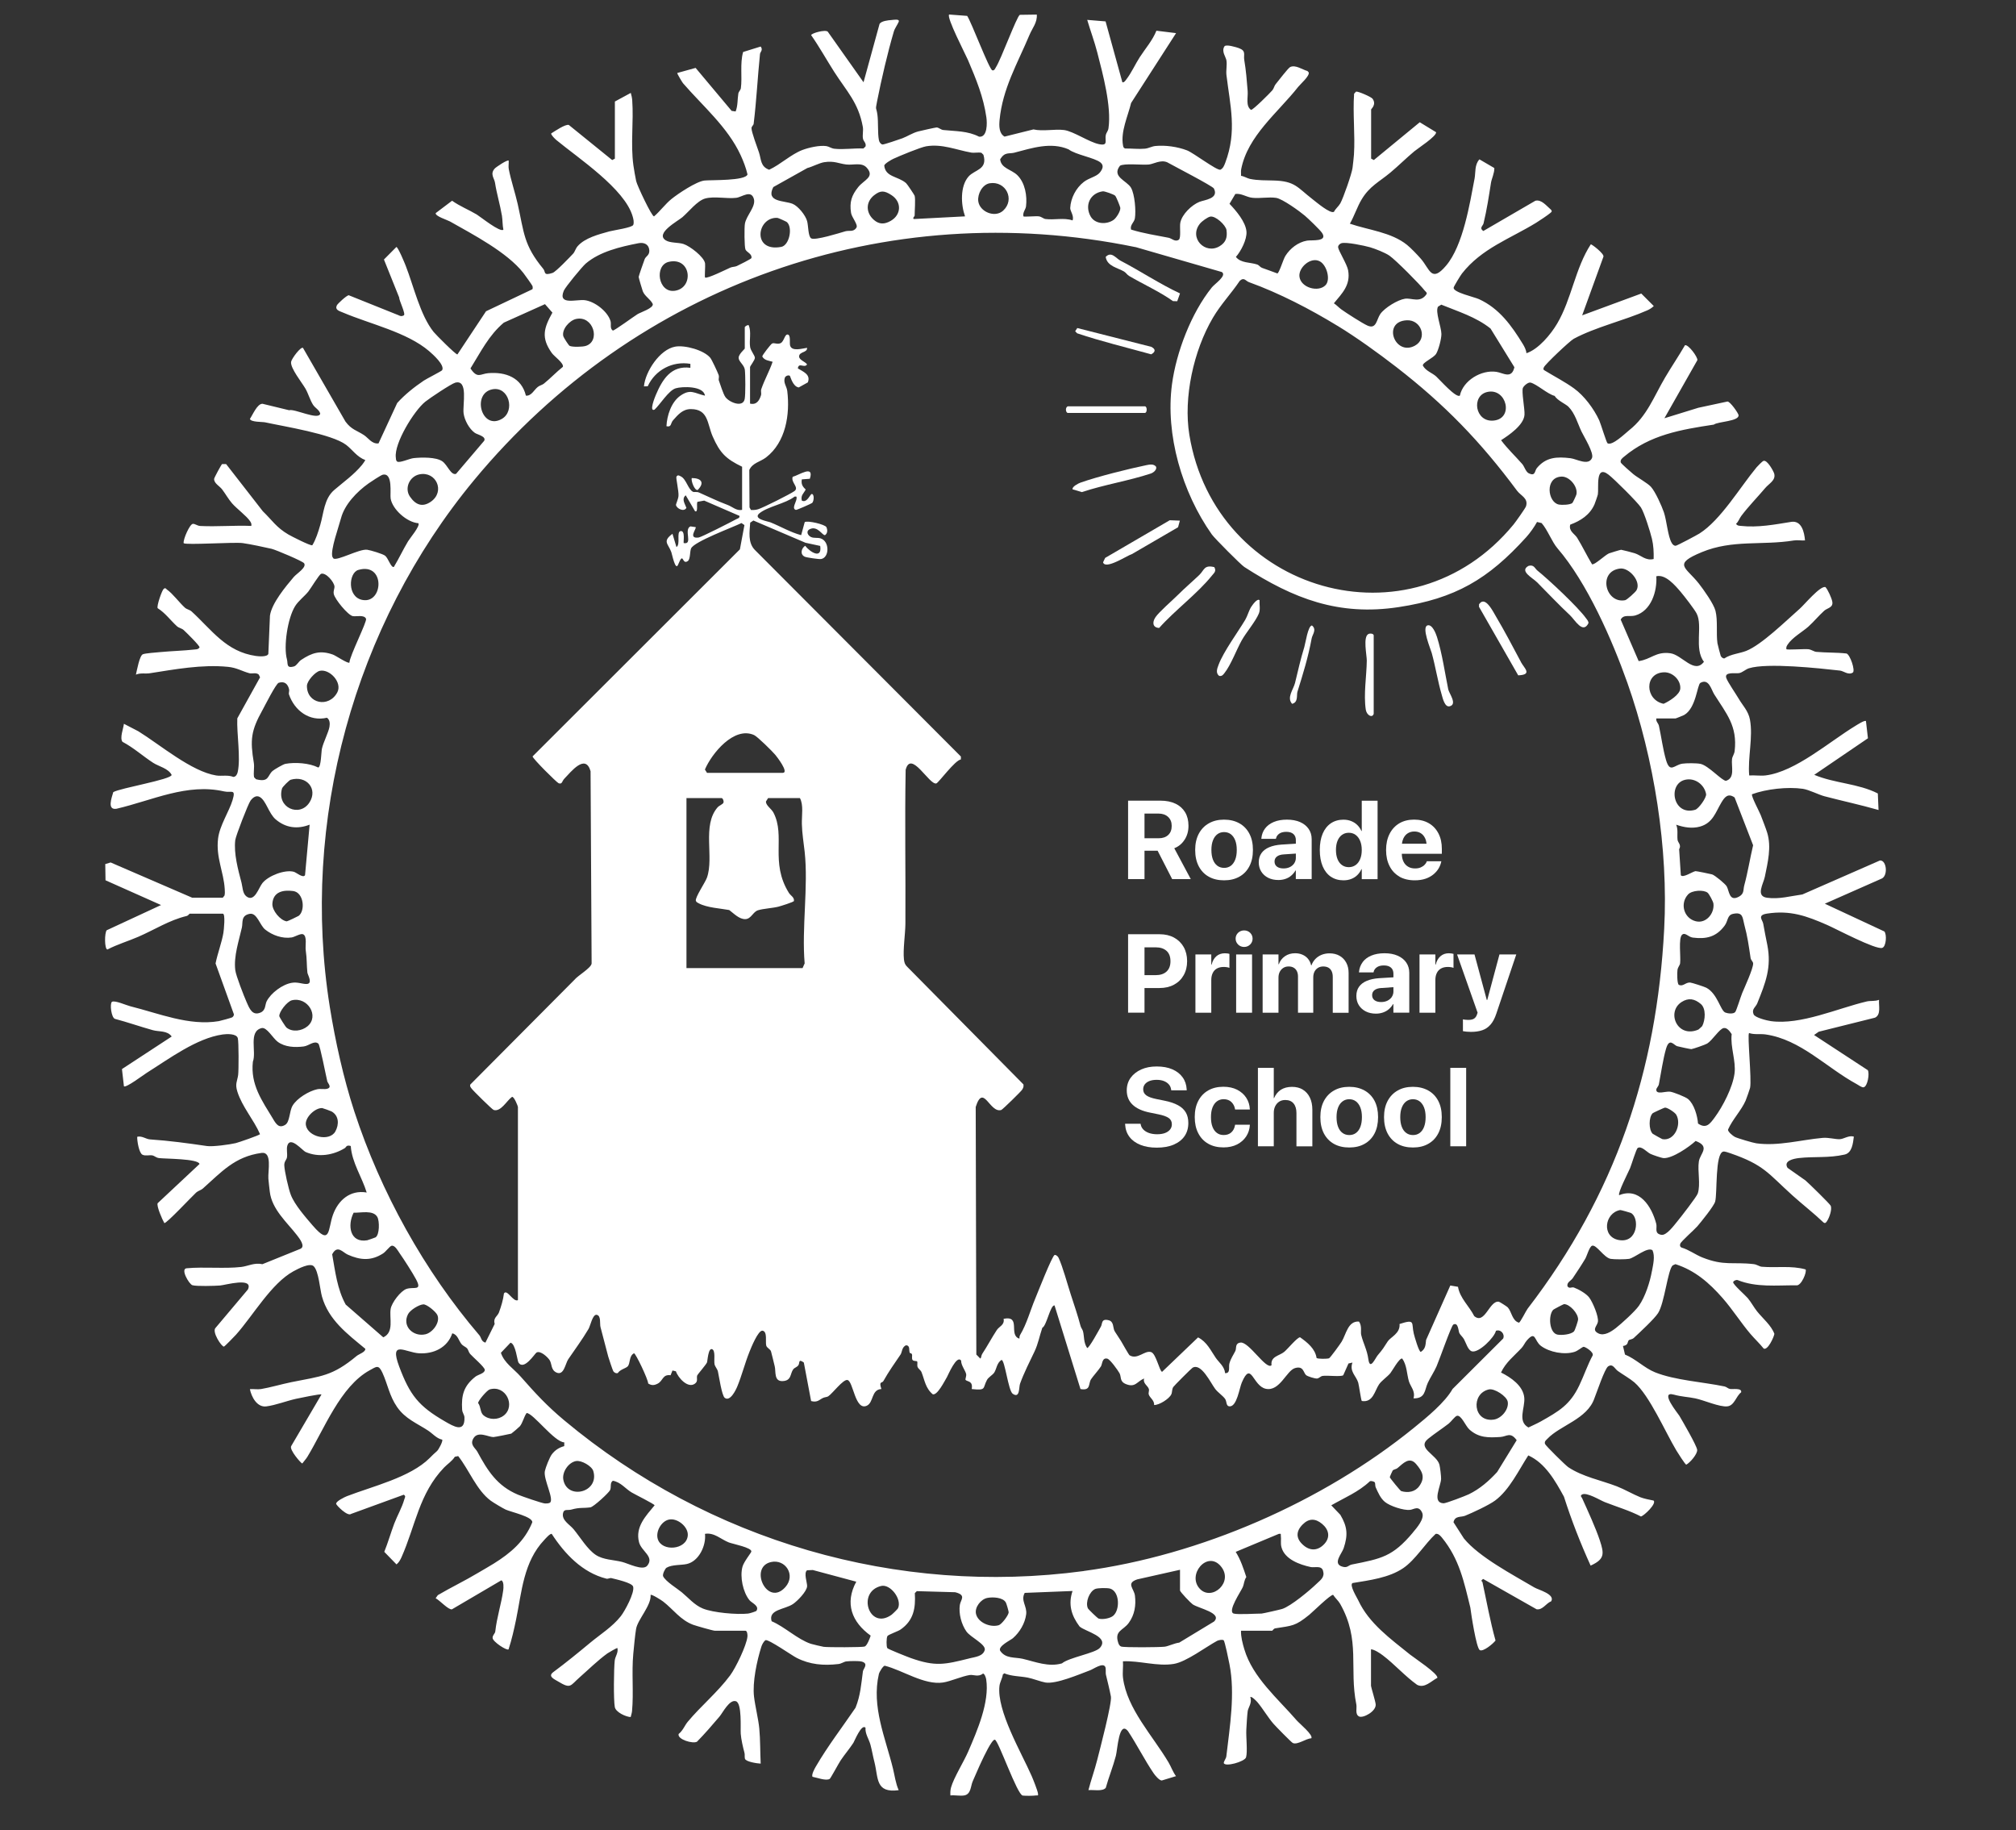 <svg width="65" height="59" viewBox="0 0 65 59" fill="none" xmlns="http://www.w3.org/2000/svg">
<rect x="0" y="0" width="65" height="59" fill="#333333" stroke="none"/>
<g clip-path="url(#clip0_10281_14120)">
<path d="M60.761 30.03L58.836 29.133L60.647 28.333C60.885 28.258 60.834 27.724 60.614 27.739L58.112 28.835C57.736 28.885 57.364 28.995 56.973 28.941C56.598 28.889 56.855 28.495 56.902 28.265C56.996 27.8 57.121 27.308 56.977 26.84C56.93 26.689 56.83 26.437 56.769 26.276C56.727 26.166 56.455 25.664 56.489 25.604C56.945 25.436 57.634 25.358 58.128 25.429C58.329 25.459 58.633 25.619 58.828 25.67C59.406 25.822 59.993 25.947 60.568 26.112L60.545 25.579C59.906 25.253 59.156 25.257 58.495 24.978L60.226 23.8L60.162 23.244C60.116 23.212 59.886 23.361 59.825 23.398C58.975 23.914 57.894 24.874 56.93 24.997C56.761 25.018 56.57 24.986 56.398 24.999C56.347 24.423 56.527 23.764 56.422 23.198C56.37 22.919 56.188 22.745 56.063 22.53C55.97 22.372 55.704 21.986 55.66 21.859C55.585 21.645 55.962 21.72 56.075 21.699C56.178 21.681 56.285 21.575 56.39 21.543C56.985 21.36 58.659 21.543 59.327 21.618C59.442 21.632 59.597 21.774 59.738 21.682C59.827 21.624 59.651 21.101 59.535 21.067C59.219 21.031 58.874 21.043 58.562 21.014C58.483 21.007 58.41 20.942 58.304 20.929C58.19 20.916 57.623 20.955 57.597 20.93C57.585 20.863 57.604 20.831 57.638 20.778C57.784 20.553 58.124 20.362 58.303 20.203C58.482 20.041 58.637 19.851 58.816 19.689C58.915 19.598 59.117 19.591 59.076 19.39C59.054 19.278 58.935 19.01 58.855 18.924C58.679 18.884 58.18 19.49 58.025 19.626C57.583 20.014 56.798 20.787 56.301 20.983C56.078 21.07 55.808 21.084 55.599 21.224C55.551 21.233 55.498 21.183 55.48 21.145C55.471 21.125 55.38 20.776 55.374 20.736C55.329 20.42 55.39 20.001 55.31 19.689C55.253 19.465 54.926 19.006 54.774 18.812C54.352 18.276 53.916 18.193 54.873 17.798C55.863 17.389 56.818 17.589 57.836 17.423C57.95 17.404 58.08 17.43 58.197 17.422C58.175 17.152 58.087 16.771 57.751 16.824C57.224 16.908 56.684 17.015 56.121 16.953C56.056 16.946 56.014 16.948 55.973 16.887C56.054 16.817 56.081 16.712 56.144 16.63C56.38 16.317 56.662 16.031 56.915 15.732C57.038 15.586 57.259 15.486 57.205 15.271C57.185 15.195 56.98 14.815 56.859 14.858C56.821 14.868 56.672 15.023 56.635 15.066C56.109 15.699 55.477 16.77 54.79 17.201C54.708 17.253 54.069 17.593 54.027 17.594C53.967 17.594 53.929 17.552 53.901 17.505C53.775 17.296 53.739 16.788 53.648 16.517C53.576 16.307 53.373 15.853 53.23 15.694C53.127 15.578 52.792 15.393 52.658 15.282C52.597 15.232 52.264 14.942 52.257 14.909C52.234 14.823 52.302 14.773 52.359 14.725C53.202 14.014 54.203 13.848 55.258 13.688C55.38 13.589 56.074 13.585 56.055 13.384C56.048 13.319 55.781 12.937 55.696 12.944L54.759 13.145L53.664 13.483L54.727 11.61C54.741 11.508 54.434 11.096 54.327 11.129C54.125 11.478 53.896 11.815 53.691 12.162C53.321 12.788 53.106 13.412 52.529 13.868C52.399 13.972 51.982 14.382 51.83 14.29C51.796 14.269 51.611 13.658 51.563 13.552C51.388 13.173 51.075 12.756 50.752 12.523C50.452 12.306 50.115 12.134 49.801 11.942C49.751 11.911 49.757 11.897 49.777 11.842C49.814 11.746 50.615 10.99 50.74 10.922C51.446 10.542 52.37 10.333 53.116 10.003C53.191 9.97 53.262 9.923 53.321 9.866L52.918 9.463L51.012 10.166L51.697 8.278C51.737 8.185 51.32 7.869 51.291 7.876C50.787 8.647 50.672 9.642 50.206 10.432C50.001 10.78 49.603 11.259 49.215 11.387C49.208 11.286 49.153 11.178 49.101 11.093C48.734 10.494 48.339 9.942 47.684 9.643C47.532 9.573 46.855 9.428 46.868 9.275C46.872 9.233 47.095 8.87 47.138 8.816C47.775 8.005 48.688 7.697 49.527 7.182C49.624 7.123 49.908 6.933 49.983 6.868C50.025 6.832 50.052 6.814 50.008 6.761C49.867 6.643 49.704 6.422 49.504 6.471L47.825 7.447C47.683 7.349 47.814 7.284 47.833 7.199C47.94 6.756 48.005 6.321 48.073 5.89C48.094 5.76 48.186 5.576 48.18 5.417L47.7 5.137C47.539 5.309 47.579 5.566 47.544 5.753C47.388 6.569 47.175 7.911 46.627 8.561C46.149 9.128 46.104 8.681 45.814 8.345C45.707 8.221 45.49 7.995 45.366 7.895C44.857 7.484 44.129 7.419 43.523 7.211C43.661 6.972 43.762 6.661 43.9 6.432C44.159 5.999 44.466 5.866 44.829 5.563C45.09 5.345 45.339 5.096 45.599 4.879C45.711 4.785 46.324 4.39 46.302 4.262L45.776 3.941L44.296 5.159L44.208 5.113V3.529C44.208 3.51 44.39 3.372 44.254 3.183C44.209 3.121 43.778 2.936 43.721 2.953L43.659 3.022C43.613 3.667 43.696 4.348 43.654 4.987C43.648 5.082 43.622 5.3 43.609 5.409C43.588 5.592 43.31 6.388 43.213 6.558C43.158 6.655 43.06 6.726 43.01 6.828C42.893 6.903 42.437 6.513 42.316 6.42C41.828 6.043 41.758 5.836 41.062 5.819C40.811 5.812 40.563 5.82 40.304 5.768C40.216 5.75 40.111 5.682 40.013 5.668C40.018 5.599 40.005 5.527 40.018 5.459C40.224 4.382 41.205 3.628 41.855 2.802C41.931 2.706 42.23 2.45 42.196 2.334L42.154 2.289C41.988 2.244 41.771 2.081 41.6 2.16C41.532 2.191 41.215 2.613 41.128 2.716C41.085 2.767 41.075 2.848 41.023 2.911C40.944 3.003 40.401 3.547 40.336 3.542C40.156 3.42 40.244 3.134 40.227 2.932C40.202 2.614 40.174 2.261 40.118 1.937C40.087 1.757 40.191 1.641 39.94 1.55C39.859 1.521 39.527 1.42 39.479 1.494C39.373 1.658 39.526 1.835 39.543 1.948C39.567 2.097 39.526 2.269 39.543 2.418C39.663 3.414 39.889 4.229 39.505 5.246C39.471 5.334 39.438 5.427 39.346 5.472C39.221 5.495 38.484 4.93 38.271 4.847C37.968 4.731 37.578 4.675 37.256 4.706C37.133 4.718 37.037 4.781 36.914 4.793C36.712 4.812 36.484 4.785 36.279 4.787C36.223 4.772 36.217 4.734 36.208 4.686C36.127 4.246 36.366 3.744 36.469 3.32L37.919 1.068L37.285 0.99C37.162 1.301 36.928 1.566 36.748 1.844C36.604 2.066 36.482 2.346 36.312 2.564C36.282 2.604 36.245 2.663 36.188 2.653L35.646 0.69L35.054 0.641C35.158 0.994 35.289 1.341 35.38 1.697C35.558 2.39 35.84 3.424 35.74 4.133C35.727 4.228 35.671 4.272 35.654 4.347C35.613 4.528 35.747 4.71 35.437 4.648C35.113 4.583 34.612 4.232 34.307 4.192C34 4.153 33.633 4.242 33.32 4.172L32.389 4.404C32.207 4.302 32.211 4.054 32.228 3.871C32.325 2.854 32.807 2.044 33.197 1.116C33.283 0.91 33.451 0.72 33.428 0.47L32.881 0.478C32.778 0.538 32.274 1.919 32.11 2.169C32.084 2.21 32.062 2.283 31.995 2.267C31.895 2.244 31.318 0.705 31.183 0.512L30.602 0.468C30.509 0.555 31.131 1.753 31.21 1.936C31.475 2.559 31.708 3.12 31.803 3.784C31.829 3.963 31.841 4.435 31.568 4.407C31.201 4.216 30.803 4.233 30.413 4.191C30.333 4.182 30.266 4.109 30.197 4.109C30.164 4.109 29.679 4.217 29.601 4.238C29.421 4.286 29.248 4.401 29.094 4.458C29.004 4.491 28.491 4.667 28.451 4.658C28.389 4.643 28.348 4.574 28.337 4.513C28.294 4.287 28.322 3.941 28.29 3.702C28.253 3.426 28.216 3.588 28.28 3.26C28.416 2.569 28.618 1.699 28.819 1.017C28.85 0.91 28.943 0.788 28.976 0.703C29.017 0.598 28.804 0.642 28.747 0.645C28.633 0.653 28.419 0.675 28.359 0.77L27.842 2.652L26.689 1.021C26.611 0.946 26.169 1.066 26.153 1.133C26.419 1.512 26.643 1.918 26.896 2.315C27.301 2.947 27.678 3.308 27.819 4.089C27.841 4.21 27.802 4.349 27.824 4.47C27.839 4.556 27.94 4.616 27.905 4.724L27.837 4.787C27.542 4.773 27.188 4.828 26.902 4.795C26.796 4.782 26.73 4.723 26.644 4.71C26.426 4.678 26.083 4.756 25.874 4.834C25.502 4.975 25.165 5.304 24.799 5.472C24.513 5.369 24.546 5.136 24.471 4.914C24.416 4.751 24.228 4.257 24.23 4.13C24.23 4.078 24.294 4.035 24.299 3.992C24.391 3.249 24.427 2.484 24.504 1.74C24.51 1.676 24.611 1.615 24.526 1.5L23.96 1.676C23.853 2.043 23.936 2.488 23.887 2.843C23.878 2.907 23.815 2.953 23.805 3.018C23.774 3.211 23.793 3.402 23.718 3.594L23.589 3.574L22.428 2.189L21.836 2.353C21.825 2.368 21.998 2.655 22.021 2.682C22.656 3.417 23.458 4.092 23.878 4.998C23.97 5.198 24.051 5.408 24.101 5.623C24.035 5.835 22.935 5.797 22.713 5.82C22.455 5.848 21.858 6.245 21.644 6.42C21.45 6.578 21.281 6.811 21.087 6.976C21.011 6.976 20.544 5.983 20.512 5.84C20.487 5.731 20.438 5.448 20.422 5.33C20.327 4.641 20.434 3.929 20.384 3.228C20.377 3.145 20.359 3.073 20.338 2.995L19.825 3.273V5.114L19.738 5.16L18.34 4.028C18.224 3.997 17.892 4.228 17.772 4.301C17.76 4.35 17.9 4.483 17.941 4.517C18.638 5.094 20.147 6.086 20.399 6.98C20.423 7.065 20.448 7.164 20.418 7.249C20.387 7.339 19.785 7.422 19.645 7.46C19.309 7.554 18.86 7.667 18.624 7.937C18.555 8.016 18.538 8.113 18.479 8.177C18.371 8.292 17.922 8.763 17.816 8.798C17.509 8.899 17.599 8.767 17.516 8.667C16.878 7.895 16.898 7.496 16.692 6.578C16.612 6.226 16.473 5.807 16.404 5.453C16.387 5.366 16.408 5.267 16.401 5.178C16.363 5.138 15.992 5.387 15.951 5.433C15.792 5.612 15.936 5.74 15.96 5.89C16.015 6.247 16.125 6.602 16.184 6.957C16.206 7.093 16.2 7.263 16.23 7.404C16.128 7.504 15.49 6.987 15.371 6.915C15.123 6.767 14.82 6.645 14.576 6.471L14.048 6.87C14.026 6.969 14.419 7.09 14.506 7.138C15.257 7.563 16.347 8.131 16.871 8.795C16.913 8.848 17.166 9.2 17.171 9.226C17.177 9.257 17.18 9.3 17.165 9.325L15.671 10.034L14.748 11.426C14.697 11.437 14.056 10.793 13.982 10.702C13.548 10.163 13.338 9.224 13.08 8.565C13.042 8.467 12.836 7.971 12.78 7.962L12.379 8.366L12.87 9.589C12.866 9.686 13.092 10.126 13.02 10.166C12.958 10.202 12.911 10.195 12.852 10.163L11.245 9.518C11.181 9.518 10.885 9.789 10.86 9.845C10.792 9.991 10.939 10.025 11.057 10.075C11.938 10.449 13.12 10.708 13.835 11.319C13.956 11.423 14.354 11.776 14.254 11.936C14.237 11.964 13.751 12.212 13.667 12.268C13.355 12.479 13.059 12.713 12.807 12.991L12.204 14.294C11.988 14.319 11.874 14.115 11.732 14.024C11.5 13.874 11.329 13.849 11.139 13.591L9.769 11.215C9.697 11.166 9.398 11.567 9.385 11.668C9.36 11.869 9.731 12.327 9.848 12.528C9.937 12.681 9.997 12.901 10.095 13.052C10.163 13.155 10.294 13.212 10.325 13.334C10.278 13.561 9.483 13.165 9.323 13.225L8.465 13.017C8.296 13.009 8.148 13.372 8.058 13.504C8.082 13.612 8.461 13.596 8.548 13.615C9.164 13.749 10.703 13.992 11.16 14.341C11.365 14.497 11.504 14.728 11.779 14.832C11.747 14.885 11.714 14.936 11.675 14.984C11.418 15.299 11.074 15.54 10.776 15.796C10.448 16.077 10.438 16.543 10.324 16.929C10.263 17.139 10.183 17.397 10.07 17.577C10.016 17.605 9.398 17.289 9.3 17.232C8.906 17.001 8.781 16.778 8.472 16.479L7.291 14.961H7.16C7.137 14.975 6.906 15.4 6.904 15.437C6.896 15.581 7.081 15.669 7.162 15.777C7.27 15.918 7.359 16.084 7.482 16.226C7.632 16.399 7.956 16.637 8.063 16.802C8.097 16.855 8.115 16.887 8.103 16.954C7.556 16.932 7.002 16.983 6.455 16.956C6.36 16.951 6.286 16.88 6.216 16.888C6.118 16.898 5.902 17.383 5.921 17.51C5.988 17.578 7.551 17.47 7.827 17.508C8.063 17.541 8.519 17.637 8.756 17.692C8.892 17.724 9.764 18.092 9.806 18.159C9.892 18.294 9.573 18.483 9.471 18.601C9.21 18.909 8.762 19.445 8.704 19.846L8.652 21.079C8.618 21.183 8.348 21.16 8.254 21.147C7.288 21.01 6.831 20.309 6.179 19.713C6.117 19.655 6.025 19.647 5.961 19.589C5.783 19.428 5.566 19.133 5.386 19.008C5.344 18.978 5.339 18.936 5.277 18.985C5.224 19.026 5.042 19.542 5.084 19.607C5.329 19.76 5.496 19.997 5.705 20.188C5.768 20.245 5.859 20.254 5.923 20.312C5.998 20.38 6.445 20.818 6.434 20.87C6.394 20.932 6.351 20.93 6.286 20.937C5.916 20.978 5.544 20.986 5.173 21.021C5.046 21.033 4.685 21.058 4.605 21.092C4.498 21.137 4.414 21.614 4.382 21.748C4.53 21.685 4.687 21.726 4.828 21.704C5.633 21.579 6.505 21.414 7.349 21.497C7.634 21.525 7.797 21.636 8.041 21.703C8.131 21.727 8.255 21.67 8.342 21.746L8.385 21.835L7.651 23.158C7.629 23.645 7.765 24.429 7.665 24.885C7.649 24.958 7.609 25.04 7.525 25.046C7.343 24.973 7.146 25.027 6.971 24.999C6.174 24.873 5.157 24.005 4.46 23.574L3.995 23.333C3.979 23.49 3.854 23.786 3.949 23.914C4.305 24.101 4.605 24.375 4.94 24.592C5.115 24.706 5.429 24.77 5.534 24.981C5.523 25.13 3.883 25.402 3.652 25.536C3.599 25.722 3.446 26.121 3.756 26.072C4.919 25.801 6.029 25.24 7.227 25.513C7.457 25.566 7.613 25.412 7.499 25.791C7.39 26.157 7.081 26.611 7.031 27.034C6.958 27.645 7.213 28.104 7.246 28.663C7.25 28.733 7.255 28.801 7.239 28.869L7.182 28.94H6.198L3.567 27.803L3.394 27.855L3.402 28.378L5.193 29.176L3.44 29.989C3.369 30.072 3.365 30.591 3.462 30.61C3.782 30.443 4.132 30.341 4.462 30.198C4.98 29.973 5.466 29.659 6.018 29.529C6.068 29.517 6.108 29.454 6.114 29.454H7.184C7.274 29.454 7.217 29.985 7.203 30.072C7.154 30.371 7.012 30.746 6.95 31.059L7.54 32.694C7.546 32.736 7.519 32.773 7.487 32.796C7.468 32.81 7.104 32.911 7.053 32.919C6.095 33.079 5.125 32.669 4.201 32.439C4.077 32.409 3.694 32.237 3.609 32.297C3.534 32.351 3.588 32.811 3.708 32.846C4.117 32.954 4.522 33.097 4.928 33.21C5.132 33.266 5.394 33.216 5.536 33.414L3.932 34.464L3.996 35.02C4.072 35.071 4.622 34.653 4.736 34.582C5.449 34.135 6.339 33.467 7.181 33.348C7.31 33.33 7.622 33.315 7.667 33.466C7.699 33.575 7.698 34.515 7.678 34.658C7.648 34.863 7.573 34.938 7.653 35.191C7.806 35.679 8.185 36.101 8.384 36.562C8.363 36.598 7.692 36.829 7.601 36.851C7.409 36.897 6.857 36.972 6.672 36.945C6.053 36.854 5.459 36.773 4.835 36.731C4.712 36.724 4.572 36.607 4.424 36.647C4.418 36.774 4.481 37.171 4.594 37.225C4.693 37.273 4.812 37.228 4.913 37.247C4.985 37.262 5.031 37.321 5.126 37.333C5.316 37.359 6.393 37.349 6.433 37.524L5.083 38.788C5.042 38.879 5.231 39.315 5.299 39.429C5.369 39.445 6.19 38.567 6.325 38.444C6.386 38.388 6.476 38.371 6.539 38.316C7.135 37.788 7.565 37.284 8.432 37.167C8.785 37.119 8.635 37.747 8.653 37.997C8.661 38.103 8.685 38.301 8.699 38.419C8.764 38.984 9.261 39.414 9.573 39.817C9.656 39.925 9.863 40.186 9.68 40.261L8.461 40.754C8.207 40.695 7.988 40.819 7.78 40.843C7.249 40.905 6.573 40.834 6.025 40.885C5.8 40.892 6.097 41.401 6.205 41.432C6.339 41.471 6.923 41.454 7.095 41.441C7.252 41.431 8.185 41.158 7.993 41.569L6.955 42.801C6.814 42.922 7.15 43.426 7.221 43.41C7.248 43.403 7.56 43.081 7.609 43.027C8.159 42.41 8.747 41.374 9.46 40.983C9.611 40.901 9.989 40.701 10.113 40.819C10.276 40.975 10.316 41.566 10.38 41.794C10.592 42.551 11.198 43.001 11.777 43.48C11.795 43.583 11.571 43.653 11.501 43.711C10.715 44.366 10.362 44.362 9.394 44.557C9.085 44.62 8.697 44.733 8.418 44.779C8.304 44.798 8.173 44.772 8.057 44.782C8.107 45.031 8.287 45.377 8.587 45.338C8.891 45.299 9.244 45.16 9.543 45.094C9.655 45.07 10.333 44.927 10.365 44.954L9.391 46.614C9.311 46.726 9.711 47.18 9.746 47.179C9.799 47.106 9.866 47.037 9.912 46.961C10.456 46.065 10.976 44.692 11.919 44.174C12.141 44.053 12.204 43.983 12.329 44.251C12.498 44.617 12.553 44.998 12.804 45.36C13.069 45.741 13.438 45.879 13.801 46.117C13.952 46.216 14.078 46.375 14.257 46.41C14.29 46.456 14.142 46.732 14.091 46.777C13.97 46.883 13.957 46.9 13.851 47.005C13.225 47.628 12.017 47.912 11.184 48.233C11.115 48.26 10.82 48.401 10.839 48.482C10.851 48.533 11.209 48.898 11.323 48.803L13.019 48.185C13.094 48.238 13.054 48.27 13.037 48.331C12.96 48.606 12.808 48.861 12.711 49.118C12.598 49.418 12.51 49.73 12.39 50.027L12.784 50.432C12.859 50.372 12.903 50.292 12.943 50.206C13.398 49.183 13.51 48.148 14.322 47.305C14.428 47.196 14.575 47.104 14.665 46.962L14.773 46.94C15.122 47.38 15.364 48.038 15.821 48.377C15.911 48.443 16.204 48.618 16.304 48.665C16.466 48.741 17.178 48.893 17.162 49.075C16.916 49.683 16.464 50.066 15.922 50.404C15.756 50.508 15.577 50.607 15.411 50.706C14.992 50.958 14.539 51.174 14.116 51.423L14.046 51.523C14.176 51.588 14.454 51.898 14.57 51.881L16.162 50.946C16.25 50.973 16.236 51.19 16.225 51.265C16.163 51.711 16.02 52.13 15.969 52.592C15.961 52.667 15.876 52.714 15.883 52.805C15.893 52.93 16.341 53.219 16.397 53.171C16.502 52.85 16.573 52.529 16.641 52.203C16.823 51.316 16.878 50.347 17.552 49.639C17.592 49.596 17.732 49.434 17.788 49.447C18.21 50.096 18.778 50.697 19.552 50.892C19.603 50.905 19.668 50.863 19.708 50.873C19.857 50.911 20.376 51.022 20.413 51.147C20.47 51.338 20.147 51.935 20.015 52.103C19.744 52.446 19.347 52.693 19.031 52.956C18.64 53.281 18.249 53.6 17.838 53.905C17.653 54.042 17.872 54.132 17.995 54.206C18.409 54.456 18.379 54.345 18.688 54.073C18.972 53.824 19.27 53.528 19.585 53.3C19.617 53.277 19.894 53.115 19.907 53.128C19.941 53.283 19.836 53.392 19.82 53.533C19.791 53.791 19.779 54.801 19.823 55.032C19.854 55.197 20.177 55.346 20.334 55.353C20.349 55.29 20.372 55.228 20.378 55.162C20.434 54.572 20.362 53.926 20.418 53.318C20.437 53.112 20.476 52.7 20.509 52.51C20.562 52.206 21 51.761 20.977 51.416C21.009 51.383 21.331 51.589 21.383 51.63C21.709 51.883 21.937 52.224 22.347 52.378C22.443 52.413 22.995 52.571 23.052 52.571H24.035C24.093 52.571 24.105 52.704 24.099 52.761C24.069 53.049 23.721 53.766 23.543 54.007C23.137 54.554 22.595 54.999 22.174 55.505C22.078 55.62 22.017 55.793 21.88 55.899C21.834 56.074 22.341 56.225 22.473 56.147C22.726 55.889 22.967 55.61 23.201 55.334C23.303 55.212 23.522 54.772 23.73 54.844C23.927 54.912 23.87 55.716 23.883 55.892C23.895 56.064 23.956 56.333 24.002 56.5C24.02 56.564 24.002 56.641 24.019 56.698C24.052 56.797 24.417 56.849 24.526 56.854C24.508 56.49 24.515 56.081 24.481 55.721C24.452 55.419 24.347 55 24.311 54.693C24.257 54.225 24.404 53.541 24.547 53.086C24.57 53.014 24.619 52.919 24.682 52.874C24.789 52.844 25.526 53.364 25.686 53.445C26.111 53.662 26.55 53.7 27.03 53.644C27.136 53.632 27.204 53.569 27.288 53.559C27.396 53.546 27.698 53.538 27.79 53.566C28.015 53.633 27.834 53.794 27.822 53.88C27.767 54.286 27.745 54.655 27.584 55.053C27.16 55.676 26.685 56.293 26.307 56.944C26.267 57.012 26.154 57.215 26.198 57.279C26.337 57.303 26.633 57.42 26.752 57.346C26.781 57.328 27.04 56.847 27.101 56.755C27.226 56.567 27.393 56.372 27.515 56.184C27.549 56.132 27.777 55.558 27.906 55.697C27.888 55.892 28.015 56.06 28.065 56.244C28.114 56.425 28.146 56.622 28.193 56.802C28.325 57.322 28.219 57.81 28.976 57.71C28.877 57.491 28.849 57.25 28.792 57.016C28.549 56.023 28.093 55.019 28.337 53.965C28.352 53.9 28.469 53.704 28.526 53.698C29.106 53.844 29.798 54.329 30.407 54.239C30.646 54.203 31.02 54.034 31.272 53.997C31.382 53.981 31.549 54.072 31.694 53.95C31.748 53.958 31.788 54.082 31.797 54.136C31.91 54.87 31.504 55.799 31.218 56.463C31.078 56.788 30.75 57.311 30.664 57.621C30.64 57.708 30.638 57.791 30.643 57.88C30.784 57.864 30.958 57.903 31.092 57.879C31.311 57.838 31.294 57.575 31.363 57.422C31.459 57.209 31.556 56.972 31.653 56.771C31.707 56.657 31.983 56.06 32.077 56.083C32.193 56.109 32.796 57.862 32.975 57.884C33.071 57.895 33.308 57.894 33.404 57.88C33.465 57.872 33.477 57.904 33.467 57.818C33.455 57.724 33.309 57.358 33.262 57.251C32.931 56.496 32.13 55.146 32.225 54.347C32.241 54.222 32.316 54.109 32.333 53.983L32.379 53.943C32.619 54.042 32.881 54.033 33.135 54.081C33.297 54.111 33.555 54.213 33.705 54.239C34.05 54.298 34.79 53.978 35.147 53.845C35.257 53.804 35.546 53.596 35.63 53.724C35.669 53.782 35.639 53.913 35.659 53.995C35.713 54.218 35.776 54.471 35.818 54.692C35.857 54.899 35.458 56.412 35.376 56.736C35.294 57.061 35.177 57.383 35.093 57.708C35.243 57.692 35.549 57.76 35.652 57.635C35.749 57.289 35.887 56.95 35.978 56.603C36.032 56.399 36.076 55.446 36.37 55.809C36.655 56.239 36.909 56.744 37.196 57.166C37.243 57.236 37.378 57.397 37.458 57.398L37.917 57.258C37.814 57.121 37.761 56.958 37.676 56.815C37.169 55.957 36.334 55.086 36.208 54.089C36.187 53.919 36.219 53.728 36.206 53.556C36.737 53.529 37.317 53.729 37.85 53.639C38.251 53.571 38.874 53.096 39.245 52.895C39.298 52.872 39.406 52.847 39.452 52.877C39.491 52.902 39.618 53.54 39.641 53.651C39.827 54.594 39.652 55.661 39.54 56.615C39.531 56.695 39.469 56.753 39.456 56.831C39.484 56.974 40.133 56.792 40.175 56.652C40.229 56.471 40.171 55.992 40.184 55.761C40.194 55.589 40.207 55.325 40.228 55.163C40.243 55.05 40.379 54.89 40.312 54.712C40.35 54.666 40.521 54.848 40.548 54.881C40.714 55.079 40.894 55.381 41.059 55.569C41.13 55.651 41.634 56.166 41.682 56.189C41.834 56.259 42.104 56.045 42.279 56.038C42.352 55.934 41.896 55.561 41.809 55.461C41.201 54.757 40.391 54.079 40.12 53.169C40.065 52.986 40.005 52.76 40.013 52.571H41.017C41.025 52.571 41.067 52.502 41.112 52.494C41.667 52.404 41.755 52.429 42.214 52.056C42.319 51.971 42.904 51.394 42.984 51.414C43.047 51.515 43.154 51.604 43.209 51.703C43.874 52.877 43.493 53.765 43.731 54.948C43.755 55.066 43.682 55.264 43.819 55.334C43.945 55.398 44.372 55.173 44.355 54.945C44.347 54.839 44.204 54.385 44.204 54.347V53.169C44.316 53.176 44.493 53.294 44.586 53.365C44.954 53.642 45.306 54.041 45.691 54.314C45.93 54.435 46.137 54.199 46.343 54.089C46.374 53.956 45.597 53.446 45.466 53.341C44.83 52.828 44.137 52.332 43.793 51.59C43.748 51.494 43.498 51.096 43.609 51.033C44.148 50.943 44.782 50.867 45.245 50.551C45.636 50.283 45.94 49.772 46.287 49.449C46.372 49.427 46.446 49.513 46.494 49.572C47.055 50.261 47.203 50.997 47.407 51.825C47.431 52.023 47.598 53.124 47.71 53.194C47.816 53.26 48.146 52.986 48.219 52.885C48.045 52.265 47.933 51.627 47.798 51.006C47.791 50.971 47.715 50.975 47.82 50.901L49.542 51.878C49.74 51.91 49.845 51.685 50.014 51.621C50.148 51.391 49.6 51.253 49.47 51.175C48.776 50.764 47.689 50.196 47.199 49.595L46.864 49.073C46.908 48.856 47.103 48.918 47.239 48.863C47.48 48.765 48.005 48.521 48.204 48.374C48.668 48.03 48.967 47.394 49.275 46.918C49.825 47.167 50.146 47.74 50.425 48.249C50.667 49.007 50.956 49.747 51.285 50.471C51.741 50.263 51.725 50.092 51.582 49.659C51.451 49.261 51.189 48.691 51.013 48.302C50.988 48.249 50.938 48.228 51.005 48.18C51.158 48.093 51.584 48.362 51.745 48.425C52.133 48.577 52.541 48.696 52.91 48.888C53.018 48.853 53.417 48.474 53.316 48.374C53.195 48.352 52.997 48.31 52.888 48.267C52.653 48.172 52.368 48.007 52.128 47.914C51.624 47.72 51.027 47.608 50.563 47.297C50.478 47.24 49.826 46.598 49.813 46.546C49.792 46.463 49.844 46.433 49.892 46.382C50.302 45.948 51.182 45.747 51.408 45.074C51.478 44.904 51.739 44.119 51.85 44.048C52.003 43.95 52.053 44.118 52.164 44.198C52.317 44.307 52.56 44.447 52.696 44.564C53.188 44.991 53.688 46.157 54.051 46.762C54.093 46.832 54.332 47.209 54.368 47.217C54.488 47.155 54.736 46.871 54.72 46.737C54.703 46.596 54.251 45.819 54.145 45.639C54.105 45.571 53.49 44.828 53.968 44.959C54.233 45.031 54.413 45.029 54.661 45.08C54.934 45.136 55.443 45.364 55.692 45.337C55.923 45.312 55.97 45.013 56.138 44.884C56.172 44.733 55.86 44.793 55.777 44.776C55.713 44.764 55.668 44.709 55.602 44.695C54.908 44.55 54.004 44.498 53.361 44.239C53.023 44.104 52.735 43.804 52.393 43.667L52.328 43.391C52.51 43.365 52.466 43.259 52.514 43.206C52.537 43.181 52.623 43.181 52.676 43.133C52.861 42.961 53.34 42.518 53.459 42.332C53.668 42.01 53.772 40.934 53.931 40.792L54.02 40.753C54.649 40.954 55.11 41.356 55.539 41.845C55.856 42.206 56.128 42.637 56.437 43.001C56.573 43.16 56.733 43.309 56.865 43.474C56.995 43.54 57.193 43.109 57.21 43C57.107 42.722 56.835 42.504 56.65 42.273C56.55 42.147 56.462 41.98 56.35 41.846C56.276 41.758 55.865 41.4 55.881 41.332C55.89 41.291 55.979 41.249 56.027 41.267C56.629 41.508 57.275 41.431 57.91 41.435C58.076 41.472 58.267 40.995 58.215 40.922C57.753 40.792 57.269 40.877 56.802 40.836C56.723 40.829 56.649 40.764 56.544 40.752C55.87 40.673 55.593 40.819 54.88 40.534C54.658 40.444 54.449 40.284 54.213 40.217C54.161 40.188 54.16 40.148 54.175 40.096C54.195 40.023 54.633 39.64 54.726 39.532C54.845 39.393 55.259 38.883 55.3 38.737C55.374 38.472 55.291 37.173 55.565 37.123C55.611 37.114 55.74 37.16 55.794 37.179C56.885 37.556 56.998 37.821 57.805 38.548C58.129 38.839 58.473 39.104 58.789 39.405C58.852 39.456 58.88 39.406 58.913 39.355C58.98 39.252 59.078 38.983 59.024 38.868C58.995 38.805 58.317 38.144 58.212 38.054L57.634 37.648C57.494 37.42 57.829 37.352 58.003 37.332C58.498 37.276 58.957 37.338 59.474 37.22C59.715 37.165 59.744 36.858 59.772 36.641C59.612 36.591 59.45 36.718 59.32 36.724C59.167 36.731 58.964 36.665 58.766 36.682C58.073 36.744 57.332 36.955 56.626 36.857C56.524 36.843 56.023 36.696 55.934 36.65C55.871 36.617 55.705 36.482 55.715 36.415C55.856 36.091 56.144 35.797 56.282 35.482C56.304 35.431 56.416 35.116 56.426 35.07C56.483 34.796 56.332 33.367 56.393 33.302C56.567 33.361 56.758 33.323 56.925 33.347C58.058 33.511 58.884 34.416 59.861 34.947C59.918 34.978 60.029 35.062 60.086 35.051C60.215 35.028 60.285 34.604 60.221 34.499L58.489 33.366L58.639 33.26L60.454 32.807C60.657 32.712 60.568 32.412 60.584 32.231C60.456 32.285 60.309 32.255 60.188 32.284C59.253 32.504 58.056 33.051 57.096 32.918C56.968 32.9 56.589 32.806 56.541 32.701C56.466 32.53 56.608 32.468 56.657 32.346C56.927 31.678 57.123 31.185 56.982 30.464C56.936 30.228 56.888 30.004 56.85 29.777C56.83 29.655 56.643 29.503 56.972 29.452C57.724 29.335 58.255 29.531 58.911 29.818C59.197 29.943 60.469 30.618 60.684 30.558C60.817 30.521 60.84 30.12 60.755 30.027L60.761 30.03ZM56.524 27.248C56.423 27.675 56.353 28.123 56.238 28.545C56.201 28.682 56.242 28.805 56.079 28.899C55.747 29.089 55.758 28.721 55.672 28.573C55.627 28.493 55.289 28.214 55.201 28.188C55.153 28.174 54.695 28.08 54.668 28.083C54.579 28.092 54.256 28.317 54.193 28.213L54.139 27.377C54.22 27.237 54.099 27.165 54.088 27.076C54.069 26.915 54.111 26.749 54.044 26.586C54.286 26.671 54.553 26.719 54.811 26.647C55.225 26.531 55.313 26.187 55.497 25.878C55.605 25.696 55.713 25.557 55.927 25.708L56.524 27.249V27.248ZM54.677 29.699C54.288 29.604 54.156 29.124 54.429 28.832C54.552 28.7 54.932 28.675 55.059 28.781C55.105 28.819 55.237 29.06 55.245 29.132C55.281 29.448 55.007 29.781 54.677 29.699ZM54.218 32.302C54.441 32.159 54.636 32.196 54.836 32.364C55.015 32.513 54.981 32.888 54.883 33.078C54.879 33.085 54.771 33.185 54.761 33.19C54.077 33.484 53.718 32.623 54.218 32.302ZM54.332 25.138C54.648 25.065 54.952 25.292 55.008 25.597C55.029 25.709 54.768 26.073 54.656 26.105C53.938 26.317 53.759 25.27 54.332 25.138ZM55.27 22.383C55.666 23.011 56.022 23.403 55.929 24.21C55.916 24.316 55.854 24.385 55.844 24.468C55.816 24.718 55.949 25.077 55.651 25.171C55.52 25.175 55.086 24.679 54.827 24.625C54.696 24.598 54.375 24.599 54.242 24.619C53.982 24.657 53.844 24.94 53.715 24.497C53.616 24.156 53.563 23.742 53.487 23.397C53.468 23.313 53.384 23.258 53.403 23.16H54.024C54.039 23.16 54.279 23.061 54.299 23.05C54.688 22.83 54.721 22.072 54.824 22.014C55.099 21.858 55.176 22.235 55.27 22.383ZM53.65 21.673C53.924 21.663 54.194 21.92 54.176 22.197C54.164 22.396 53.814 22.61 53.638 22.688C53.035 22.566 53.007 21.695 53.649 21.673H53.65ZM54.196 19.09C54.305 19.217 54.636 19.645 54.704 19.78C54.908 20.178 54.613 20.91 54.939 21.334C54.628 21.745 54.233 21.11 53.855 21.059C53.386 20.995 53.233 21.258 52.834 21.312L52.255 19.975C52.345 19.794 52.552 19.891 52.721 19.842C53.237 19.694 53.434 19.063 53.403 18.577C53.7 18.503 54.011 18.873 54.197 19.09H54.196ZM52.237 18.328C52.528 18.294 52.927 18.748 52.763 19.03C52.729 19.089 52.46 19.336 52.396 19.349C51.762 19.469 51.503 18.414 52.237 18.328ZM51.518 15.943C51.554 15.721 51.429 14.967 51.863 15.302C52.04 15.437 52.796 16.188 52.906 16.357C53.014 16.523 53.212 17.156 53.262 17.37C53.313 17.581 53.323 17.805 53.317 18.021C53.064 18.084 52.916 17.905 52.71 17.836C52.665 17.82 52.291 17.723 52.269 17.723C52.248 17.723 51.91 17.825 51.875 17.84C51.745 17.898 51.416 18.217 51.331 18.191C51.166 17.919 51.019 17.609 50.853 17.34C50.77 17.206 50.571 17.124 50.627 16.913C50.962 16.791 51.261 16.597 51.409 16.261C51.426 16.223 51.513 15.973 51.517 15.942L51.518 15.943ZM50.26 16.265C49.9 16.194 49.798 15.388 50.345 15.364C50.603 15.353 50.878 15.687 50.828 15.935C50.822 15.969 50.715 16.196 50.698 16.213C50.631 16.277 50.353 16.284 50.26 16.266V16.265ZM49.104 12.5C49.134 12.435 49.272 12.314 49.35 12.334C49.552 12.385 49.895 12.704 50.124 12.762C50.214 12.911 50.486 13.027 50.568 13.11C50.784 13.326 50.869 13.657 50.989 13.909C51.071 14.08 51.4 14.605 51.329 14.766C51.215 15.027 50.828 14.794 50.64 14.772C50.197 14.718 49.845 14.734 49.552 15.089C49.476 15.181 49.51 15.36 49.296 15.261C49.193 15.213 49.151 15.041 49.082 14.961C48.854 14.7 48.604 14.468 48.398 14.191C48.653 14.027 49.131 13.703 49.153 13.371C49.166 13.188 49.051 12.615 49.103 12.5H49.104ZM48.15 13.559C47.556 13.611 47.428 12.75 47.958 12.635C48.578 12.5 48.822 13.501 48.15 13.559ZM46.303 11.408C46.381 11.281 46.477 10.917 46.474 10.766C46.471 10.537 46.268 10.048 46.365 9.886L46.47 9.821C47.017 10.045 47.587 10.216 48.058 10.591L48.827 11.838C48.739 12.232 48.464 12.019 48.245 11.987C47.763 11.915 47.172 12.265 47.069 12.754C46.943 12.839 46.418 12.237 46.302 12.133C46.174 12.019 45.972 11.96 45.876 11.786C45.858 11.687 46.22 11.541 46.302 11.408H46.303ZM43.468 8.719C43.432 8.517 43.152 8.078 43.144 7.973C43.138 7.911 43.199 7.856 43.252 7.84C43.404 7.795 43.995 7.92 44.173 7.971C44.343 8.021 44.657 8.144 44.8 8.243C44.999 8.38 45.782 9.167 45.939 9.371C45.964 9.403 46.009 9.423 46 9.474C45.798 9.785 45.517 9.597 45.3 9.63C45.064 9.665 44.645 9.922 44.505 10.121C44.38 10.301 44.381 10.626 44.088 10.495C43.931 10.426 43.395 10.082 43.243 9.971C43.163 9.912 43.092 9.832 43.007 9.777C43.276 9.452 43.55 9.188 43.467 8.718L43.468 8.719ZM45.615 11.146C44.972 11.487 44.552 10.369 45.353 10.325C45.833 10.299 46.037 10.922 45.615 11.146ZM43.122 10.502C43.728 10.871 44.433 11.378 45.021 11.833C46.584 13.044 47.73 14.228 48.911 15.817C49.036 15.985 49.283 16.06 49.202 16.321C49.183 16.384 48.866 16.827 48.802 16.906C45.485 20.945 39.179 19.098 38.347 14.017C38.152 12.825 38.481 11.305 39.107 10.243C39.367 9.803 39.69 9.473 39.972 9.054C40.111 8.923 40.159 9.056 40.27 9.096C41.243 9.447 42.25 9.97 43.122 10.503V10.502ZM42.74 9.191C42.509 9.434 41.942 9.277 41.897 8.92C41.859 8.624 42.269 8.261 42.561 8.429C42.783 8.557 42.904 9.018 42.74 9.191ZM39.829 6.253C40.023 6.225 40.185 6.355 40.377 6.376C40.618 6.403 40.908 6.343 41.145 6.379C41.347 6.409 41.896 6.805 42.07 6.952C42.179 7.045 42.559 7.408 42.626 7.509C42.822 7.802 42.286 7.732 42.142 7.757C41.853 7.806 41.594 8.008 41.441 8.254C41.374 8.362 41.246 8.796 41.185 8.815C41.021 8.751 40.852 8.696 40.688 8.634C40.63 8.613 40.596 8.549 40.538 8.528C40.309 8.45 40.008 8.488 39.848 8.282C40.012 8.097 40.207 7.718 40.189 7.469C40.166 7.155 39.852 6.79 39.642 6.57L39.83 6.253H39.829ZM39.545 7.422C39.577 7.652 39.526 7.812 39.326 7.935C38.858 8.222 38.32 7.669 38.688 7.211C38.749 7.135 38.933 7 39.021 6.983C39.19 6.95 39.523 7.256 39.546 7.422L39.545 7.422ZM36.106 5.345C36.246 5.256 36.823 5.325 37.038 5.304C37.197 5.288 37.416 5.142 37.63 5.23C37.813 5.334 39.097 5.997 39.138 6.076C39.309 6.408 38.831 6.443 38.67 6.508C38.42 6.61 38.111 6.906 38.056 7.178C38.029 7.309 38.085 7.672 38.007 7.728C37.89 7.811 37.778 7.684 37.679 7.665C37.272 7.585 36.866 7.525 36.468 7.401C36.425 7.251 36.568 7.175 36.591 7.039C36.63 6.8 36.587 6.266 36.467 6.054C36.337 5.825 35.832 5.7 36.108 5.346L36.106 5.345ZM35.954 6.308C35.99 6.339 36.116 6.658 36.121 6.699C36.132 6.806 35.994 7.023 35.909 7.085C35.686 7.247 35.306 7.233 35.161 6.972C34.969 6.622 35.142 6.228 35.554 6.168C35.613 6.159 35.906 6.265 35.953 6.307L35.954 6.308ZM32.718 4.918C33.276 4.773 33.881 4.569 34.452 4.814C34.68 4.989 35.292 5.084 35.482 5.238C35.604 5.337 35.546 5.458 35.459 5.565C35.351 5.696 35.117 5.732 34.945 5.864C34.692 6.059 34.522 6.386 34.506 6.706C34.501 6.796 34.639 6.967 34.581 7.105C34.301 7.01 33.992 7.098 33.706 7.06C33.641 7.051 33.587 6.988 33.492 6.974C33.404 6.962 33.017 6.996 32.998 6.976C32.966 6.851 33.068 6.756 33.081 6.653C33.122 6.313 33.051 5.896 32.804 5.65C32.616 5.462 32.276 5.431 32.247 5.135C32.402 4.885 32.524 4.969 32.717 4.92L32.718 4.918ZM31.91 5.908C32.43 5.823 32.735 6.433 32.343 6.791C32.078 7.034 31.584 6.828 31.541 6.485C31.513 6.251 31.674 5.947 31.91 5.908ZM28.809 5.117C29.007 5.025 29.68 4.747 29.863 4.716C30.377 4.631 30.829 4.832 31.31 4.918C31.417 4.937 31.535 4.903 31.644 4.926L31.708 4.99C31.85 5.476 31.425 5.463 31.225 5.694C30.952 6.009 30.981 6.601 31.115 6.975L29.469 7.061C29.405 7.045 29.49 6.968 29.49 6.954C29.49 6.799 29.521 6.427 29.49 6.311C29.483 6.285 29.253 5.938 29.213 5.903C28.953 5.677 28.545 5.714 28.51 5.335C28.526 5.271 28.743 5.147 28.81 5.116L28.809 5.117ZM28.187 6.292C28.391 6.131 28.515 6.142 28.742 6.289C29.08 6.508 29.063 6.925 28.716 7.122C28.52 7.233 28.349 7.239 28.177 7.09C27.912 6.86 27.907 6.51 28.187 6.291V6.292ZM24.933 6.031L26.03 5.417C26.192 5.376 26.416 5.254 26.571 5.229C26.904 5.178 27.033 5.273 27.29 5.303C27.524 5.329 27.789 5.223 27.951 5.412C28.209 5.71 27.858 5.797 27.671 6.031C27.457 6.3 27.385 6.512 27.44 6.865C27.462 7.006 27.674 7.245 27.613 7.339C27.522 7.488 27.38 7.421 27.256 7.456C27.067 7.511 26.279 7.76 26.154 7.684C26.054 7.623 26.064 7.273 26.023 7.128C25.971 6.937 25.733 6.642 25.553 6.57C25.283 6.461 24.679 6.523 24.933 6.031ZM25.065 7.023C25.094 7.025 25.354 7.144 25.37 7.159C25.568 7.332 25.45 7.91 25.189 7.959C24.238 8.138 24.398 6.99 25.064 7.023H25.065ZM22.006 6.998C22.202 6.831 22.481 6.471 22.734 6.4C23.028 6.318 23.433 6.414 23.738 6.377C23.919 6.356 24.215 6.107 24.305 6.407C24.381 6.659 24.063 6.942 24.017 7.214C23.997 7.332 23.998 7.96 24.036 8.045C24.076 8.133 24.258 8.186 24.227 8.321C24.22 8.347 23.815 8.551 23.755 8.577C23.689 8.606 23.614 8.598 23.548 8.627C23.436 8.676 22.787 9 22.732 8.945C22.714 8.927 22.744 8.575 22.733 8.493C22.706 8.283 22.238 7.928 22.035 7.865C21.866 7.812 21.608 7.837 21.467 7.749C21.107 7.525 21.86 7.124 22.006 6.999V6.998ZM21.563 8.441C22.281 8.275 22.388 9.274 21.764 9.373C21.217 9.459 21.088 8.551 21.563 8.441ZM36.609 7.964L39.396 8.77C39.563 8.888 39.169 9.146 39.072 9.266C38.406 10.092 37.925 11.358 37.787 12.389C37.571 14.006 38.109 15.867 39.072 17.229C39.162 17.355 40.004 18.203 40.12 18.278C41.709 19.303 43.166 19.864 45.092 19.572C46.925 19.293 47.979 18.676 49.211 17.315C49.331 17.182 49.47 16.986 49.557 16.827L49.705 16.862C49.898 17.082 50.038 17.47 50.217 17.677C51.172 18.786 51.979 20.625 52.471 22.015C53.336 24.467 53.793 27.361 53.657 29.943C53.418 34.539 52.083 38.509 49.253 42.189C49.201 42.257 49.02 42.629 48.974 42.639C48.754 42.58 48.738 42.279 48.613 42.146C48.585 42.116 48.35 41.967 48.327 41.964C48.022 41.913 47.876 42.719 47.532 42.427C47.37 42.105 47.069 41.848 47.009 41.483L46.761 41.441L45.98 43.196C45.961 43.365 45.963 43.481 45.81 43.582C45.747 43.582 45.609 43.095 45.584 42.995C45.499 42.652 45.653 42.509 45.124 42.682C45.153 42.985 44.832 43.105 44.743 43.243C44.609 43.451 44.593 43.486 44.42 43.69C44.345 43.777 44.171 44.196 44.119 43.819C44.075 43.501 43.957 43.319 43.887 43.03C43.864 42.931 43.92 42.745 43.816 42.603C43.458 42.579 43.402 43.017 43.257 43.253C43.212 43.327 42.888 43.776 42.85 43.788C42.783 43.809 42.497 43.812 42.449 43.778C42.406 43.48 42.154 43.278 41.917 43.11C41.825 43.11 41.511 43.496 41.404 43.582C41.246 43.71 40.959 43.726 40.997 44.01C40.828 44.179 40.266 43.243 39.995 43.281C39.811 43.306 39.874 43.459 39.831 43.55C39.764 43.687 39.684 43.788 39.638 43.957C39.607 44.073 39.683 44.273 39.5 44.267C39.479 44.048 39.303 43.924 39.2 43.775C39.037 43.539 38.916 43.259 38.628 43.114L37.468 44.224C37.385 44.206 37.275 43.643 37.118 43.589C36.909 43.517 36.678 43.847 36.419 43.69C36.396 43.676 36.184 43.301 36.146 43.235C36.091 43.142 35.95 42.941 35.929 42.895C35.882 42.795 35.914 42.603 35.746 42.561C35.501 42.498 35.548 42.673 35.496 42.764C35.459 42.829 35.101 43.492 35.051 43.454C34.933 43.277 34.961 43.081 34.919 42.921C34.903 42.856 34.857 42.812 34.839 42.745C34.75 42.405 34.632 42.063 34.525 41.733C34.417 41.403 34.265 40.831 34.129 40.544C34.11 40.505 34.051 40.446 34.003 40.457C33.926 40.475 33.446 41.701 33.371 41.881C33.219 42.245 33.103 42.68 32.893 43.031C32.872 43.068 32.866 43.112 32.868 43.154C32.501 43.042 32.939 42.4 32.358 42.514C32.397 42.715 32.218 42.757 32.14 42.875C31.973 43.129 31.832 43.399 31.669 43.645C31.633 43.7 31.646 43.764 31.607 43.797L31.479 43.667L31.459 35.685C31.706 34.907 31.908 35.894 32.282 35.783C32.326 35.769 32.925 35.181 32.956 35.129C32.992 35.068 33.009 35.033 32.998 34.958L29.252 31.168C29.177 31.098 29.157 31.029 29.145 30.929C29.11 30.617 29.189 30.11 29.192 29.777C29.202 28.124 29.17 26.471 29.2 24.818C29.37 24.153 29.967 25.323 30.19 25.255C30.263 25.233 30.788 24.51 30.981 24.482V24.388L24.333 17.723C24.108 17.488 24.168 17.138 24.188 16.849L24.291 16.78L25.971 17.497L26.445 17.599C26.511 18.042 26.112 17.796 25.96 17.594C25.831 17.681 25.79 17.875 25.948 17.947C26.006 17.974 26.407 18.032 26.471 18.022C26.745 17.979 26.755 17.447 26.455 17.355C26.354 17.325 26.247 17.355 26.153 17.314C26.046 17.267 25.971 17.125 26.111 17.058C26.364 16.938 26.514 17.269 26.601 17.251C26.689 17.19 26.683 17.078 26.645 16.994C26.599 16.905 26.041 16.773 25.946 16.831L25.831 17.252C25.483 17.16 25.168 16.97 24.834 16.836C24.759 16.806 24.261 16.732 24.486 16.547C24.751 16.329 25.33 16.235 25.618 16.01C25.689 16 25.686 16.008 25.683 16.075C25.676 16.177 25.516 16.399 25.661 16.438C25.689 16.445 26.164 16.233 26.185 16.214C26.248 16.152 26.258 15.924 26.173 15.925C26.122 15.925 26.023 16.227 25.852 16.138C25.81 15.965 25.913 15.91 25.978 15.78C25.871 15.683 25.828 15.604 25.852 15.454L26.111 15.434C26.262 14.966 25.757 15.322 25.558 15.371C25.491 15.552 25.779 15.713 25.612 15.833C25.48 15.927 24.591 16.375 24.442 16.417C24.366 16.44 24.291 16.445 24.212 16.44L24.166 16.357L24.159 15.151C24.261 14.921 24.512 14.889 24.698 14.747C25.333 14.26 25.476 13.365 25.383 12.604C25.365 12.455 25.252 12.343 25.303 12.183C25.324 12.114 25.422 12.085 25.465 12.114C25.485 12.127 25.555 12.461 25.753 12.49L26.046 12.327C26.147 12.072 25.895 11.982 25.724 11.876C25.755 11.666 25.932 11.882 26.022 11.748C25.964 11.658 25.765 11.607 25.765 11.492C25.765 11.33 26.034 11.376 26.022 11.213C25.871 11.233 25.531 11.341 25.475 11.14C25.451 11.056 25.501 10.806 25.402 10.785C25.299 10.762 25.283 11.011 25.166 11.063C25.051 11.114 24.958 11.032 24.887 11.079C24.844 11.108 24.574 11.451 24.577 11.492C24.648 11.622 24.788 11.624 24.911 11.663C24.809 11.964 24.649 12.241 24.546 12.543C24.522 12.611 24.556 12.672 24.536 12.742C24.482 12.919 24.387 13.06 24.183 13.011V11.834C24.183 11.8 24.339 11.612 24.339 11.534C24.339 11.459 24.205 11.309 24.186 11.189C24.151 10.96 24.231 10.709 24.141 10.486C24.107 10.461 24.013 10.527 24.013 10.55V11.235C24.013 11.253 23.815 11.414 23.815 11.535C23.815 11.657 23.994 11.763 24.015 11.918C24.035 12.075 24.039 12.716 24.011 12.861C23.956 13.156 23.513 12.97 23.39 12.802C23.318 12.704 23.223 12.391 23.174 12.255C23.162 12.221 23.195 12.157 23.169 12.085C23.134 11.989 22.954 11.6 22.901 11.535C22.698 11.287 22.081 11.118 21.769 11.175C21.272 11.264 20.805 11.979 20.762 12.456L20.885 12.451C21.127 11.925 21.684 11.632 22.259 11.729V11.857C21.638 11.774 21.356 12.235 21.145 12.733C21.12 12.792 20.918 13.285 21.103 13.206C21.282 13.043 21.555 12.589 21.785 12.518C21.993 12.454 22.69 12.436 22.729 12.755C22.387 12.678 22.267 12.527 21.938 12.755C21.64 12.963 21.504 13.4 21.488 13.74C21.659 13.78 21.614 13.646 21.702 13.547C21.862 13.366 22.014 13.187 22.275 13.188C22.844 13.189 22.799 13.659 22.978 14.069C23.21 14.599 23.402 14.793 23.927 15.046V16.437C23.743 16.474 23.622 16.339 23.465 16.28C23.12 16.151 22.863 16.02 22.536 15.877C22.463 15.845 22.382 15.873 22.344 15.854C22.186 15.78 22.127 15.44 21.949 15.356C21.892 15.329 21.854 15.298 21.81 15.366C21.786 15.402 21.89 15.838 21.876 15.99C21.867 16.093 21.79 16.252 21.795 16.281C21.816 16.393 22.053 16.517 22.131 16.372C22.085 16.24 21.964 16.085 22.109 15.967L22.409 16.479C22.523 16.54 22.443 16.212 22.491 16.177L22.705 16.138L23.842 16.63C23.853 16.707 23.784 16.712 23.737 16.738C23.58 16.824 22.62 17.315 22.526 17.328C22.171 17.375 22.465 17.04 22.43 16.993L22.26 16.969C22.036 17.076 22.354 17.566 22.045 17.507C22.024 17.487 22.107 17.087 21.939 17.122C21.804 17.15 21.947 17.556 21.81 17.635L21.682 17.208C21.344 17.458 21.549 17.529 21.645 17.8C21.669 17.864 21.776 18.417 21.863 18.203C22.049 17.745 21.98 18.227 22.176 18.087C22.262 18.027 22.239 17.777 22.282 17.679C22.378 17.46 23.635 16.996 23.907 16.862L24.002 16.927L23.856 17.709L17.172 24.384C17.162 24.444 17.954 25.23 18.012 25.25C18.13 25.291 18.118 25.184 18.193 25.105C18.416 24.875 18.874 24.284 19.041 24.86L19.075 31.06C19.062 31.205 18.622 31.454 18.515 31.592L15.163 34.963C15.143 35.017 15.172 35.045 15.199 35.085C15.244 35.152 15.869 35.768 15.917 35.782C16.149 35.852 16.336 35.483 16.507 35.361C16.574 35.338 16.699 35.663 16.699 35.683V41.913C16.544 41.986 16.347 41.537 16.248 41.698C16.223 41.907 16.16 42.109 16.088 42.308C16.043 42.433 15.893 42.48 15.949 42.681L15.651 43.283C15.511 43.244 15.52 43.12 15.458 43.048C13.684 40.976 12.272 38.427 11.423 35.827C11.073 34.754 10.808 33.55 10.634 32.463C9.681 26.5 11.405 20.162 15.286 15.477C20.492 9.191 28.551 6.307 36.608 7.966L36.609 7.964ZM53.286 35.887C53.303 35.871 53.659 35.707 53.681 35.706C53.766 35.703 54.004 35.862 54.047 35.937C54.225 36.249 53.995 36.788 53.605 36.724C53.587 36.722 53.301 36.562 53.286 36.549C53.156 36.421 53.154 36.017 53.286 35.887ZM52.239 39.008C52.256 39.004 52.555 39.09 52.578 39.1C52.867 39.236 52.819 40.088 52.194 39.975C51.627 39.872 51.734 39.099 52.239 39.008ZM50.429 42.041C50.611 42.042 50.883 42.338 50.881 42.533C50.881 42.585 50.78 42.885 50.75 42.918C50.657 43.022 50.349 43.05 50.216 43.024C49.949 42.971 49.914 42.4 50.078 42.224C50.091 42.21 50.409 42.041 50.428 42.041H50.429ZM25.942 31.061L25.876 31.209H22.133V25.728H23.267C23.302 25.728 23.344 25.817 23.326 25.874C23.309 25.927 23.186 25.969 23.137 26.026C22.628 26.607 23.029 27.632 22.793 28.294C22.739 28.448 22.405 28.932 22.436 29.04C22.453 29.086 22.492 29.1 22.53 29.121C22.801 29.264 23.224 29.283 23.512 29.337C23.657 29.445 23.836 29.639 24.036 29.63C24.221 29.621 24.277 29.395 24.44 29.344C24.615 29.29 24.911 29.276 25.096 29.229C25.172 29.209 25.588 29.081 25.598 29.045C25.614 28.923 25.493 28.876 25.435 28.783C24.82 27.794 25.334 26.957 24.938 26.197C24.87 26.067 24.686 25.963 24.697 25.836L24.765 25.728H25.791C25.913 25.948 25.847 26.3 25.854 26.565C25.862 26.879 25.911 27.155 25.944 27.459C26.066 28.576 25.845 29.918 25.944 31.06L25.942 31.061ZM22.728 24.807C22.947 24.292 23.666 23.406 24.313 23.696C24.422 23.745 24.903 24.22 24.999 24.336C25.038 24.382 25.456 24.915 25.234 24.915H22.796L22.728 24.807ZM16.244 45.631C16.057 45.78 15.764 45.779 15.583 45.62C15.48 45.529 15.505 45.345 15.416 45.231C15.415 45.148 15.708 44.814 15.788 44.791C16.307 44.637 16.635 45.321 16.244 45.632V45.631ZM13.715 43.014C13.33 43.103 12.954 42.758 13.155 42.367C13.224 42.232 13.506 42.058 13.649 42.049C13.76 42.042 14.055 42.286 14.102 42.395C14.203 42.626 13.949 42.961 13.716 43.014H13.715ZM12.11 39.888C12.098 39.896 11.862 39.98 11.841 39.983C11.28 40.078 11.194 39.499 11.402 39.094C11.632 39.103 12.034 38.997 12.167 39.234C12.238 39.362 12.241 39.799 12.11 39.888ZM10.814 36.472C10.626 36.815 9.925 36.654 9.862 36.271C9.821 36.026 10.161 35.71 10.388 35.721C10.404 35.721 10.665 35.815 10.691 35.83C10.933 35.968 10.934 36.253 10.814 36.471V36.472ZM9.896 22.109C9.898 21.951 10.165 21.656 10.314 21.625C10.629 21.56 11.043 21.999 10.876 22.319C10.607 22.83 9.89 22.686 9.896 22.109ZM11.684 19.34C11.189 19.246 11.239 18.465 11.553 18.373C12.43 18.118 12.364 19.471 11.684 19.34ZM13.216 16.007C13.033 15.738 13.205 15.357 13.522 15.292C14.061 15.181 14.365 15.845 13.891 16.174C13.617 16.363 13.399 16.275 13.216 16.007ZM15.876 12.55C16.407 12.447 16.619 13.247 16.184 13.502C15.525 13.888 15.201 12.681 15.876 12.55ZM18.572 10.283C19.13 10.158 19.375 11.001 18.884 11.152C18.783 11.184 18.456 11.193 18.367 11.15C18.332 11.134 18.172 10.879 18.162 10.839C18.108 10.619 18.359 10.331 18.572 10.283ZM18.177 9.374C18.228 9.252 18.77 8.597 18.884 8.498C19.339 8.109 20.002 7.955 20.582 7.841C20.761 7.806 20.921 7.87 20.935 8.07C20.945 8.229 20.825 8.261 20.788 8.348C20.761 8.415 20.594 8.893 20.592 8.927C20.591 8.951 20.706 9.341 20.725 9.39C20.793 9.557 20.968 9.64 21.046 9.799C21.08 9.932 20.651 10.068 20.555 10.128C20.442 10.197 19.811 10.66 19.759 10.657C19.654 10.584 19.716 10.454 19.684 10.348C19.589 10.037 19.179 9.72 18.857 9.677C18.592 9.642 17.978 9.856 18.177 9.375V9.374ZM16.249 10.399L17.571 9.805L17.811 10.078C17.534 10.576 17.438 10.886 17.793 11.382C17.872 11.492 18.181 11.704 18.149 11.825C17.938 11.992 17.741 12.203 17.534 12.369C17.481 12.411 17.403 12.423 17.339 12.474C17.217 12.572 17.131 12.773 16.956 12.754C16.817 12.177 16.308 11.981 15.74 12.03C15.486 12.052 15.395 12.217 15.169 11.877C15.498 11.35 15.761 10.805 16.248 10.398L16.249 10.399ZM13.709 12.952C13.844 12.842 14.55 12.37 14.679 12.336C15.108 12.225 14.909 13.054 14.948 13.33C14.979 13.548 15.127 13.825 15.309 13.954C15.388 14.011 15.686 14.066 15.611 14.21L14.704 15.276C14.537 15.331 14.431 14.99 14.262 14.872C14.061 14.73 13.59 14.742 13.341 14.768C13.199 14.782 12.883 14.936 12.803 14.878C12.762 14.843 12.767 14.795 12.762 14.748C12.704 14.297 13.343 13.249 13.709 12.952ZM10.994 16.708C11.11 16.265 11.502 15.854 11.887 15.581C11.958 15.53 12.28 15.319 12.336 15.305C12.677 15.222 12.57 15.918 12.595 16.071C12.654 16.424 13.123 16.841 13.49 16.867C13.553 16.956 13.216 17.35 13.156 17.451C12.994 17.72 12.861 18.01 12.698 18.278C12.603 18.302 12.521 18 12.419 17.916C12.348 17.857 11.942 17.736 11.839 17.722C11.586 17.688 10.871 18.092 10.75 18.003L10.717 17.951C10.646 17.738 10.925 16.974 10.994 16.708ZM9.514 19.542C9.621 19.369 9.817 19.224 9.941 19.07C10.014 18.98 10.291 18.516 10.356 18.497C10.513 18.451 10.771 18.763 10.784 18.904C10.79 18.975 10.743 19.044 10.761 19.145C10.791 19.315 11.221 19.833 11.374 19.862C11.493 19.883 11.741 19.809 11.802 19.947C11.841 20.033 11.271 21.152 11.266 21.361C11.212 21.399 10.833 21.138 10.734 21.102C10.325 20.956 10.056 21.043 9.706 21.276C9.63 21.326 9.564 21.457 9.483 21.482C9.22 21.56 9.289 21.39 9.252 21.258C9.137 20.844 9.271 19.934 9.514 19.542ZM8.46 22.897C8.538 22.754 8.897 22.039 8.986 22.011C9.17 21.954 9.276 22.042 9.32 22.217C9.335 22.275 9.301 22.338 9.318 22.389C9.498 22.91 9.978 23.27 10.541 23.138C10.638 23.203 10.64 23.327 10.622 23.434C10.594 23.602 10.425 23.931 10.38 24.133C10.356 24.239 10.355 24.724 10.26 24.743C9.972 24.596 9.517 24.567 9.202 24.624C9.129 24.638 8.842 24.806 8.789 24.853C8.618 25.002 8.684 25.23 8.256 25.121L8.192 25.057C8.165 24.907 8.208 24.741 8.184 24.594C8.06 23.843 8.093 23.559 8.46 22.895V22.897ZM9.912 33.086C9.731 33.236 9.433 33.281 9.24 33.129C9.202 33.099 9.01 32.789 9.006 32.763C8.987 32.631 9.255 32.281 9.415 32.245C9.922 32.127 10.306 32.759 9.913 33.086H9.912ZM9.976 25.871C9.662 26.359 8.909 26.039 9.094 25.416C9.108 25.367 9.323 25.152 9.372 25.137C9.879 24.988 10.26 25.429 9.977 25.871H9.976ZM7.587 27.076C7.604 26.941 7.999 25.919 8.077 25.811C8.148 25.714 8.257 25.628 8.371 25.69C8.579 25.802 8.661 26.221 8.89 26.416C9.215 26.691 9.591 26.737 9.983 26.585L9.835 28.213C9.77 28.319 9.56 28.128 9.471 28.103C9.182 28.028 8.657 28.228 8.462 28.467C8.34 28.616 8.21 29.095 7.948 28.9C7.818 28.804 7.823 28.592 7.788 28.46C7.678 28.044 7.532 27.512 7.586 27.077L7.587 27.076ZM9.628 29.525C9.611 29.538 9.264 29.705 9.244 29.702C9.036 29.672 8.768 29.349 8.782 29.133C8.806 28.746 9.13 28.682 9.45 28.724C9.796 28.768 9.85 29.358 9.628 29.526V29.525ZM7.956 32.317C7.868 32.117 7.609 31.459 7.586 31.275C7.531 30.826 7.701 30.336 7.799 29.901C7.836 29.734 7.763 29.517 8.047 29.46C8.287 29.412 8.375 29.828 8.551 29.967C8.783 30.151 9.105 30.266 9.403 30.221C9.497 30.207 9.693 30.083 9.771 30.118C9.91 30.178 9.837 30.492 9.857 30.629C9.9 30.927 9.884 31.103 9.911 31.354C9.919 31.426 10.101 31.718 9.881 31.721C9.742 31.723 9.596 31.651 9.409 31.683C9.109 31.732 8.734 32.009 8.596 32.282C8.543 32.389 8.573 32.569 8.4 32.642C8.14 32.753 8.047 32.523 7.957 32.317H7.956ZM8.812 36.084C8.444 35.477 8.072 34.966 8.153 34.227C8.276 33.902 8.002 33.253 8.433 33.143C8.601 33.1 8.799 33.472 8.956 33.586C9.191 33.758 9.507 33.771 9.792 33.735C9.958 33.715 10.132 33.531 10.265 33.644C10.318 33.689 10.508 34.679 10.552 34.856C10.568 34.922 10.712 35.049 10.555 35.097C10.463 35.125 10.338 35.091 10.229 35.114C9.961 35.171 9.574 35.405 9.433 35.644C9.326 35.825 9.349 36.169 9.195 36.262C8.997 36.382 8.908 36.243 8.811 36.084L8.812 36.084ZM10.089 39.515C9.857 39.245 9.499 38.84 9.376 38.517C9.302 38.326 9.172 37.751 9.166 37.565C9.162 37.434 9.242 37.391 9.253 37.307C9.271 37.187 9.231 37.045 9.264 36.932C9.36 36.61 9.749 37.09 9.855 37.137C10.271 37.32 10.748 37.239 11.12 37.011C11.159 36.987 11.162 36.899 11.309 36.944C11.346 37.479 11.671 37.944 11.823 38.443C11.289 38.352 10.901 38.691 10.732 39.171C10.573 39.621 10.66 40.18 10.089 39.514V39.515ZM12.358 43.112L11.146 42.055C10.872 41.559 10.808 40.986 10.71 40.436C10.878 40.115 11.048 40.373 11.213 40.446C11.617 40.625 11.965 40.656 12.351 40.407C12.438 40.352 12.561 40.178 12.623 40.161C12.73 40.132 12.829 40.321 12.885 40.401C13.022 40.595 13.307 41.039 13.414 41.241C13.623 41.633 13.343 41.473 13.108 41.55C12.917 41.614 12.629 41.996 12.596 42.193C12.546 42.495 12.717 42.944 12.358 43.112ZM14.901 45.445C14.907 45.545 14.972 45.608 14.975 45.692C14.993 46.211 14.613 45.975 14.351 45.825C13.496 45.332 13.216 44.976 12.87 44.052C12.544 43.178 13.075 43.6 13.51 43.626C13.982 43.654 14.428 43.444 14.582 42.983C14.758 43.02 14.787 43.217 14.878 43.327C14.933 43.394 15.022 43.423 15.06 43.467C15.1 43.513 15.109 43.59 15.158 43.647C15.242 43.744 15.631 44.074 15.631 44.161C15.631 44.274 15.415 44.313 15.332 44.377C14.954 44.674 14.87 44.972 14.9 45.446L14.901 45.445ZM17.793 46.882C17.719 46.981 17.591 47.307 17.567 47.426C17.515 47.687 17.88 48.339 17.729 48.444C17.681 48.468 17.628 48.468 17.575 48.468C17.485 48.466 16.822 48.235 16.7 48.184C16.026 47.9 15.723 47.412 15.39 46.798C15.325 46.679 15.138 46.574 15.266 46.365C15.413 46.121 15.745 46.327 15.908 46.327C15.947 46.327 16.458 46.227 16.485 46.216C16.502 46.209 16.742 46.004 16.762 45.979C16.856 45.862 16.891 45.674 16.979 45.552C17.19 45.552 17.87 46.486 18.194 46.498L18.192 46.619C18.031 46.662 17.893 46.748 17.793 46.883V46.882ZM18.572 47.101C18.745 47.068 19.081 47.261 19.129 47.422C19.334 48.11 18.291 48.37 18.163 47.703C18.117 47.461 18.322 47.147 18.572 47.1V47.101ZM20.603 49.715C20.679 50.012 21.107 50.181 20.869 50.473C20.726 50.648 20.261 50.402 20.054 50.351C19.773 50.281 19.453 50.286 19.209 50.126C18.936 49.945 18.707 49.555 18.495 49.299C18.363 49.141 18.109 49.014 18.152 48.785C18.182 48.63 18.299 48.699 18.42 48.665C18.703 48.586 18.78 48.627 19.034 48.593C19.137 48.58 19.635 48.12 19.672 48.034C19.716 47.93 19.658 47.805 19.759 47.735C20.017 47.78 20.162 47.991 20.365 48.112C20.466 48.173 21.096 48.484 21.106 48.527C20.823 48.87 20.477 49.222 20.603 49.714V49.715ZM21.21 49.621C21.132 49.378 21.317 49.042 21.567 48.987C21.835 48.927 22.203 49.219 22.175 49.506C22.131 49.967 21.342 50.027 21.21 49.62V49.621ZM24.393 51.925C24.381 51.947 24.171 52.012 24.122 52.017C23.763 52.056 22.989 51.99 22.658 51.853C22.386 51.74 22.198 51.509 21.982 51.331C21.838 51.211 21.465 50.986 21.381 50.816C21.351 50.757 21.442 50.568 21.49 50.539C21.664 50.435 21.966 50.459 22.141 50.42C22.538 50.334 22.773 49.815 22.73 49.447C23.029 49.395 23.248 49.627 23.5 49.724C23.629 49.774 24.255 49.892 24.224 50.021C24.216 50.061 23.983 50.346 23.939 50.507C23.851 50.829 23.953 51.326 24.165 51.586C24.235 51.673 24.488 51.767 24.392 51.924L24.393 51.925ZM24.858 50.356C25.32 50.251 25.667 50.773 25.322 51.163C24.741 51.819 24.132 50.521 24.858 50.356ZM27.879 53.08C27.8 53.107 26.69 53.108 26.557 53.089C26.504 53.082 26.186 53.005 26.142 52.991C25.708 52.844 25.304 52.445 24.879 52.264C24.761 51.882 25.305 51.888 25.568 51.709C25.708 51.615 26.012 51.306 26.023 51.136C26.029 51.027 25.906 50.704 26.022 50.621L26.206 50.613L27.608 50.989C27.23 51.683 27.461 52.289 28.072 52.728C28.046 52.816 27.955 53.053 27.879 53.079V53.08ZM28.411 51.127C28.707 51.057 29.088 51.553 28.954 51.845C28.94 51.875 28.778 52.033 28.741 52.059C28.023 52.566 27.612 51.316 28.411 51.127ZM31.255 53.462C30.459 53.66 30.165 53.734 29.363 53.45C29.268 53.417 28.634 53.165 28.61 53.132C28.574 53.081 28.577 52.801 28.612 52.743C28.642 52.693 28.95 52.593 29.04 52.529C29.456 52.237 29.525 51.846 29.496 51.358L29.56 51.294L30.797 51.329C31.169 51.422 30.972 51.57 30.947 51.739C30.906 52.016 30.997 52.364 31.159 52.594C31.293 52.783 31.778 52.999 31.752 53.184C31.699 53.396 31.449 53.413 31.255 53.461V53.462ZM32.198 52.393C31.928 52.472 31.531 52.308 31.468 52.025C31.421 51.816 31.621 51.556 31.831 51.513C31.999 51.478 32.34 51.489 32.432 51.663C32.451 51.699 32.526 51.947 32.521 51.985C32.506 52.087 32.295 52.365 32.198 52.394V52.393ZM35.456 53.128C35.305 53.294 34.462 53.434 34.239 53.623C33.806 53.748 33.381 53.571 32.973 53.475C32.72 53.417 32.423 53.477 32.247 53.215C32.172 53.068 32.581 52.877 32.658 52.811C32.878 52.62 33.049 52.331 33.086 52.04C33.12 51.776 32.901 51.601 33.039 51.35L34.581 51.289C34.436 51.715 34.54 52.077 34.807 52.433C34.986 52.598 35.793 52.761 35.458 53.128H35.456ZM35.892 52.088C35.793 52.172 35.551 52.217 35.423 52.179C35.386 52.167 35.088 51.879 35.074 51.845C34.99 51.648 35.124 51.308 35.309 51.225C35.392 51.188 35.704 51.186 35.792 51.212C36.103 51.305 36.116 51.899 35.892 52.088ZM39.139 52.276L38.02 52.954C37.878 52.968 37.67 53.07 37.551 53.085C37.384 53.105 36.254 53.115 36.149 53.08C36.097 53.062 36.071 53.01 36.055 52.961C35.924 52.562 36.214 52.568 36.396 52.314C36.582 52.058 36.632 51.751 36.593 51.439C36.563 51.206 36.296 51.04 36.666 50.915L38.046 50.605V51.269C38.046 51.32 38.389 51.673 38.453 51.718C38.639 51.85 39.432 51.998 39.139 52.278V52.276ZM38.689 51.223C38.256 50.771 38.923 49.973 39.359 50.488C39.792 51 39.077 51.626 38.689 51.223ZM34.944 50.646C28.931 51.454 22.854 49.679 18.194 45.789C17.631 45.319 17.265 44.92 16.784 44.374C16.566 44.126 16.256 43.938 16.15 43.61L16.459 43.285C16.626 43.313 16.677 43.866 16.718 43.927C16.895 44.191 17.241 43.639 17.297 43.603C17.423 43.525 17.67 43.758 17.728 43.858C17.797 43.978 17.761 44.163 17.94 44.246C18.184 44.358 18.226 43.958 18.323 43.816C18.541 43.495 18.771 43.187 18.975 42.842C19.037 42.736 19.106 42.363 19.239 42.386C19.387 42.411 19.333 42.68 19.361 42.78C19.448 43.102 19.527 43.417 19.61 43.73C19.627 43.792 19.759 44.186 19.775 44.206C19.813 44.253 19.858 44.281 19.92 44.263C19.989 44.153 20.166 44.113 20.23 44.056C20.331 43.966 20.271 43.71 20.442 43.626C20.496 43.626 20.897 44.468 20.899 44.6C21.01 44.669 21.092 44.663 21.206 44.604C21.383 44.512 21.358 44.298 21.621 44.334L21.682 44.181L21.793 44.207C21.86 44.413 22.18 44.772 22.406 44.605C22.517 44.524 22.449 44.433 22.48 44.338C22.488 44.312 22.76 43.999 22.794 43.924C22.814 43.881 22.832 43.435 22.964 43.496C23.075 43.547 23.013 43.853 23.038 43.979C23.055 44.06 23.128 44.129 23.147 44.212C23.182 44.364 23.271 44.987 23.367 45.062C23.54 45.196 23.725 44.811 23.774 44.691C23.917 44.346 24.014 43.954 24.163 43.582C24.211 43.462 24.445 42.874 24.586 42.898C24.753 42.926 24.671 43.265 24.706 43.38C24.729 43.457 24.839 43.492 24.86 43.568C24.897 43.699 24.942 43.903 24.979 44.048C25.02 44.212 24.949 44.531 25.227 44.523C25.528 44.513 25.469 44.284 25.577 44.141C25.619 44.086 25.7 44.076 25.744 44.007C25.791 43.934 25.731 43.791 25.917 43.924L26.152 45.166C26.359 45.222 26.415 45.12 26.541 45.063C26.594 45.039 26.667 45.038 26.704 45.013C26.843 44.921 27.184 44.46 27.323 44.487C27.513 44.523 27.567 45.491 27.948 45.316C28.173 45.212 28.087 44.797 28.418 44.778C28.328 44.514 28.439 44.597 28.481 44.523C28.66 44.205 28.832 43.966 29.037 43.664C29.087 43.589 29.075 43.428 29.212 43.367C29.353 43.376 29.298 43.522 29.333 43.612C29.337 43.623 29.387 43.62 29.402 43.656C29.421 43.702 29.387 43.791 29.423 43.842C29.453 43.885 29.552 43.868 29.569 43.888C29.592 43.915 29.564 44.011 29.584 44.064C29.611 44.133 29.686 44.168 29.712 44.236C29.811 44.482 29.836 44.751 30.075 44.948C30.224 44.987 30.452 44.526 30.533 44.391C30.562 44.343 30.849 43.655 30.989 43.864C30.984 44.012 31.131 44.188 31.151 44.299C31.163 44.364 31.115 44.462 31.132 44.484C31.184 44.547 31.378 44.506 31.33 44.779C31.814 44.83 31.675 44.757 31.823 44.484C31.872 44.394 32.004 44.328 32.057 44.247C32.133 44.128 32.14 43.934 32.291 43.84C32.4 43.84 32.509 44.835 32.653 44.932C32.889 45.092 32.847 44.724 32.888 44.608C33.006 44.276 33.215 43.86 33.353 43.573C33.474 43.319 33.509 43.091 33.607 42.802C33.744 42.746 33.867 42.055 34.001 42.084L34.837 44.779C35.176 44.839 35.083 44.619 35.175 44.467C35.226 44.383 35.43 44.157 35.496 44.05C35.545 43.972 35.53 43.755 35.705 43.8C35.793 43.824 36.044 44.175 36.096 44.269C36.16 44.386 36.091 44.534 36.302 44.619C36.608 44.743 36.656 44.534 36.889 44.438C36.842 44.601 37.009 44.668 37.042 44.779C37.058 44.835 37.021 44.897 37.038 44.953C37.07 45.062 37.224 45.141 37.211 45.294C37.376 45.297 37.696 45.096 37.765 44.95C37.799 44.879 37.779 44.798 37.828 44.714C37.851 44.675 38.411 44.115 38.449 44.093C38.73 43.925 39.034 44.583 39.182 44.777C39.27 44.892 39.431 44.996 39.502 45.1C39.558 45.182 39.525 45.336 39.647 45.337C39.881 45.342 39.959 44.755 40.038 44.57C40.348 43.843 40.383 44.68 40.814 44.771C41.264 44.864 41.478 44.183 41.755 44.103C42.032 44.022 42.022 44.252 42.111 44.33C42.156 44.37 42.401 44.449 42.469 44.439C42.534 44.429 42.58 44.364 42.646 44.355C42.791 44.333 43.233 44.39 43.309 44.334L43.478 43.955L43.606 43.925C43.501 44.215 43.727 44.353 43.792 44.573C43.816 44.656 43.883 45.14 43.907 45.164C44.272 45.223 44.322 44.836 44.462 44.63C44.542 44.511 44.728 44.386 44.827 44.268C44.884 44.2 45.114 43.774 45.21 43.795C45.362 44.005 45.358 44.296 45.424 44.523C45.475 44.701 45.643 44.841 45.574 45.079C45.966 45.087 45.927 44.812 46.036 44.578C46.12 44.398 46.237 44.229 46.318 44.046C46.402 43.857 46.794 42.734 46.858 42.7C47.022 42.613 47.019 42.914 47.054 42.978C47.088 43.041 47.159 43.097 47.202 43.173C47.268 43.291 47.33 43.527 47.456 43.563C47.675 43.625 48.187 43.115 48.232 42.9C48.392 42.845 48.527 43.011 48.465 43.151L46.834 44.777C46.584 45.217 46.008 45.687 45.597 46.021C42.64 48.425 38.691 50.141 34.944 50.644L34.944 50.646ZM48.613 45.19C48.654 45.438 48.406 45.73 48.16 45.764C47.494 45.856 47.414 44.925 48.005 44.791C48.182 44.751 48.582 45.008 48.613 45.19ZM45.764 47.903C45.631 48.095 45.4 48.134 45.178 48.069C45.149 48.06 44.815 47.651 44.81 47.622C44.808 47.611 44.892 47.417 44.903 47.405C44.937 47.369 45.014 47.364 45.059 47.327C45.236 47.18 45.442 46.94 45.661 47.199C45.862 47.437 45.958 47.627 45.764 47.903ZM42.452 51.054C42.224 51.274 41.62 51.778 41.34 51.868C41.272 51.89 40.711 52.017 40.676 52.017C40.49 52.017 39.901 52.055 39.778 52.017C39.562 51.951 40.016 51.296 40.073 51.157C40.113 51.059 40.113 50.938 40.184 50.84C40.09 50.557 40.004 50.289 39.842 50.028L41.232 49.447C41.321 49.439 41.289 49.452 41.297 49.511C41.314 49.63 41.281 49.742 41.317 49.878C41.42 50.27 41.911 50.442 42.261 50.517C42.388 50.544 42.604 50.458 42.657 50.635C42.72 50.843 42.583 50.929 42.452 51.054ZM42.696 49.777C42.494 49.992 42.245 50.006 42.023 49.812C41.782 49.603 41.774 49.373 42 49.145C42.203 48.941 42.41 48.947 42.625 49.124C42.846 49.307 42.902 49.558 42.696 49.777ZM45.554 49.406C44.9 50.185 44.541 50.245 43.588 50.435C43.464 50.46 43.449 50.561 43.263 50.499C42.967 50.4 43.263 50.086 43.322 49.911C43.463 49.487 43.447 49.225 43.215 48.833L42.923 48.527C43.347 48.283 43.804 48.096 44.165 47.754C44.205 47.729 44.306 47.76 44.325 47.787C44.347 47.819 44.333 47.9 44.355 47.947C44.433 48.117 44.506 48.297 44.654 48.419C44.815 48.552 45.261 48.699 45.465 48.674C45.59 48.658 45.74 48.523 45.852 48.762C45.943 48.957 45.677 49.257 45.553 49.405L45.554 49.406ZM48.269 47.456C48.006 47.742 47.711 48 47.358 48.171C47.252 48.222 46.616 48.467 46.541 48.462C46.156 48.442 46.459 47.906 46.464 47.67C46.466 47.586 46.432 47.304 46.411 47.22C46.326 46.891 45.671 46.689 46.044 46.384C46.243 46.222 46.505 46.051 46.709 45.893C46.783 45.836 46.908 45.659 46.974 45.642C47.113 45.605 47.254 45.973 47.376 46.083C47.68 46.355 47.987 46.349 48.378 46.324C48.58 46.311 48.697 46.146 48.901 46.428L48.27 47.456H48.269ZM51.354 43.689C51.184 44.002 51.07 44.35 50.916 44.669C50.619 45.289 50.266 45.492 49.675 45.825C49.548 45.896 49.41 45.954 49.28 46.018C48.916 45.817 49.175 45.39 49.146 45.059C49.112 44.672 48.707 44.4 48.396 44.246C48.549 43.916 48.821 43.712 49.059 43.455C49.127 43.382 49.162 43.289 49.226 43.215C49.52 42.878 49.462 43.222 49.682 43.387C49.958 43.593 50.437 43.684 50.768 43.58C50.877 43.546 51.023 43.413 51.062 43.417C51.126 43.423 51.385 43.588 51.352 43.689H51.354ZM53.261 40.978C53.2 41.321 53.049 41.8 52.84 42.097C52.712 42.279 52.275 42.675 52.099 42.812C51.947 42.929 51.724 43.077 51.538 42.986C51.309 42.874 51.494 42.749 51.519 42.615C51.551 42.442 51.351 41.976 51.24 41.829C51.144 41.701 50.897 41.562 50.748 41.507C50.676 41.48 50.593 41.56 50.537 41.461C50.516 41.333 50.651 41.29 50.708 41.205C50.837 41.014 50.995 40.775 51.111 40.58C51.163 40.494 51.246 40.184 51.334 40.158C51.472 40.117 51.715 40.542 51.93 40.582C52.037 40.602 52.416 40.601 52.524 40.582C52.703 40.551 53.114 40.187 53.279 40.303C53.369 40.5 53.3 40.767 53.262 40.978H53.261ZM54.739 38.475C54.707 38.575 54.193 39.238 54.088 39.364C53.974 39.502 53.731 39.839 53.564 39.807C53.328 39.764 53.437 39.591 53.401 39.452C53.254 38.891 52.855 38.266 52.206 38.529C52.149 38.472 52.505 37.779 52.556 37.66C52.603 37.549 52.754 37.039 52.804 37.007C52.925 36.931 53.097 37.142 53.215 37.198C53.287 37.233 53.569 37.33 53.639 37.334C53.922 37.348 54.46 36.975 54.671 36.781C55.157 36.964 54.815 37.182 54.775 37.44C54.726 37.754 54.837 38.176 54.739 38.475V38.475ZM55.924 34.61C55.865 35.051 55.551 35.665 55.284 36.025C55.132 36.23 55.013 36.4 54.748 36.22C54.728 35.971 54.624 35.595 54.426 35.429C54.342 35.359 53.955 35.207 53.849 35.193C53.705 35.173 53.398 35.301 53.402 35.127C53.404 35.076 53.474 35.02 53.486 34.953C53.553 34.605 53.621 34.134 53.717 33.807C53.826 33.438 53.966 33.693 54.074 33.726C54.111 33.738 54.509 33.824 54.533 33.821C54.589 33.815 54.981 33.679 55.042 33.642C55.211 33.538 55.434 33.169 55.574 33.142C55.683 33.12 55.776 33.252 55.833 33.337C55.784 33.756 55.979 34.206 55.924 34.611V34.61ZM56.167 32.027C56.122 32.135 55.989 32.57 55.949 32.622C55.895 32.696 55.706 32.674 55.628 32.642C55.467 32.574 55.38 32.038 55.016 31.842C54.954 31.809 54.548 31.678 54.493 31.674C54.342 31.666 54.267 31.815 54.127 31.747C54.07 31.706 54.073 31.352 54.085 31.27C54.098 31.175 54.161 31.121 54.17 31.056C54.197 30.852 54.11 30.242 54.234 30.133C54.335 30.045 54.435 30.207 54.577 30.225C55.019 30.282 55.339 30.202 55.607 29.838C55.721 29.683 55.686 29.503 55.873 29.461C56.207 29.387 56.181 29.59 56.239 29.804C56.346 30.2 56.381 30.473 56.443 30.884C56.452 30.951 56.522 31 56.525 31.057C56.531 31.221 56.243 31.842 56.167 32.025V32.027Z" fill="white"/>
<path d="M37.252 19.903C37.144 20.062 37.164 20.235 37.374 20.243C37.875 19.678 38.607 19.138 39.073 18.558C39.15 18.462 39.224 18.416 39.152 18.283C38.817 18.199 38.827 18.384 38.667 18.536C38.436 18.756 38.189 18.967 37.98 19.176C37.798 19.358 37.374 19.721 37.251 19.902L37.252 19.903Z" fill="white"/>
<path d="M49.555 18.768C49.909 19.124 50.254 19.493 50.624 19.838C50.778 19.982 51.032 20.45 51.214 20.092C51.225 20.034 51.167 19.972 51.134 19.927C50.875 19.567 49.936 18.688 49.567 18.391C49.486 18.326 49.46 18.192 49.283 18.242C48.975 18.409 49.414 18.627 49.554 18.768H49.555Z" fill="white"/>
<path d="M35.633 17.984L35.565 18.128C35.641 18.378 36.347 17.904 36.494 17.863L37.983 16.997L38.041 16.784L37.715 16.771L35.633 17.985V17.984Z" fill="white"/>
<path d="M49.038 21.34C48.782 20.859 48.511 20.342 48.234 19.875C48.146 19.727 47.959 19.348 47.786 19.397C47.745 19.409 47.713 19.446 47.688 19.478L47.686 19.562L48.95 21.771C49.421 21.751 49.145 21.544 49.036 21.34H49.038Z" fill="white"/>
<path d="M37.275 15.047C37.203 14.949 37.07 14.973 36.967 14.994C36.396 15.112 35.382 15.365 34.836 15.559C34.769 15.583 34.561 15.688 34.581 15.774L34.881 15.864C35.603 15.624 36.387 15.502 37.108 15.264C37.185 15.238 37.305 15.146 37.276 15.048L37.275 15.047Z" fill="white"/>
<path d="M36.245 8.756C36.306 8.793 36.342 8.859 36.405 8.896C36.871 9.171 37.375 9.392 37.819 9.707L37.956 9.711L38.046 9.459C37.383 9.15 36.779 8.743 36.127 8.403C35.981 8.328 35.833 8.088 35.65 8.282C35.694 8.585 36.044 8.634 36.245 8.755V8.756Z" fill="white"/>
<path d="M39.476 21.702C39.687 21.439 39.865 20.947 40.039 20.638C40.178 20.391 40.485 20.03 40.589 19.776C40.643 19.643 40.6 19.487 40.611 19.349C40.537 19.277 40.374 19.512 40.338 19.569C40.261 19.694 40.222 19.858 40.15 19.979C39.907 20.386 39.447 21.008 39.29 21.43C39.246 21.547 39.186 21.693 39.308 21.789C39.394 21.805 39.429 21.762 39.476 21.702Z" fill="white"/>
<path d="M46.484 22.398C46.519 22.519 46.584 22.809 46.742 22.768C46.995 22.704 46.722 22.354 46.695 22.225C46.587 21.695 46.499 21.069 46.332 20.537C46.298 20.429 46.18 20.115 46.025 20.161C45.828 20.22 46.124 20.917 46.162 21.05C46.281 21.479 46.361 21.98 46.484 22.397L46.484 22.398Z" fill="white"/>
<path d="M44.036 22.879C44.064 23.058 44.248 23.16 44.291 23.01V20.484C44.291 20.431 44.185 20.406 44.119 20.44C43.94 20.532 44.069 21.118 44.068 21.298C44.062 21.798 43.96 22.38 44.036 22.88V22.879Z" fill="white"/>
<path d="M34.43 13.312H36.911C36.992 13.312 36.992 13.098 36.911 13.098H34.43C34.331 13.136 34.365 13.312 34.43 13.312Z" fill="white"/>
<path d="M37.116 11.423C37.259 11.348 37.269 11.253 37.116 11.18L34.734 10.575L34.666 10.678L34.728 10.744C35.512 11.008 36.322 11.201 37.116 11.422V11.423Z" fill="white"/>
<path d="M41.831 22.304C42.014 21.718 42.179 21.189 42.291 20.579C42.313 20.457 42.464 20.297 42.301 20.164C42.172 20.166 42.091 20.739 42.054 20.858C41.925 21.277 41.857 21.6 41.755 22.014C41.702 22.228 41.478 22.489 41.66 22.689C41.864 22.643 41.8 22.404 41.831 22.305V22.304Z" fill="white"/>
<path d="M22.495 15.796C22.731 15.555 22.609 15.412 22.303 15.411C22.275 15.496 22.392 15.82 22.495 15.796Z" fill="white"/>
<path d="M38.195 27.069C38.278 26.94 38.319 26.792 38.319 26.625V26.621C38.319 26.451 38.283 26.307 38.211 26.186C38.138 26.066 38.036 25.973 37.901 25.909C37.767 25.844 37.604 25.811 37.415 25.811H36.372V28.34H36.901V27.425H37.324L37.793 28.34H38.393L37.861 27.345C38.001 27.29 38.112 27.198 38.194 27.069H38.195ZM37.778 26.626C37.778 26.75 37.741 26.847 37.666 26.917C37.591 26.988 37.488 27.023 37.357 27.023H36.901V26.227H37.351C37.48 26.227 37.584 26.263 37.661 26.334C37.739 26.406 37.778 26.502 37.778 26.624V26.627V26.626Z" fill="white"/>
<path d="M39.957 26.54C39.818 26.462 39.654 26.423 39.465 26.423C39.277 26.423 39.116 26.462 38.977 26.541C38.837 26.619 38.73 26.731 38.652 26.876C38.575 27.022 38.535 27.196 38.535 27.398V27.401C38.535 27.605 38.574 27.779 38.65 27.926C38.727 28.072 38.834 28.185 38.973 28.262C39.112 28.34 39.276 28.379 39.467 28.379C39.658 28.379 39.82 28.34 39.959 28.262C40.099 28.185 40.206 28.073 40.282 27.927C40.359 27.78 40.397 27.605 40.397 27.401V27.398C40.397 27.194 40.359 27.02 40.282 26.875C40.206 26.729 40.097 26.617 39.958 26.54H39.957ZM39.876 27.401C39.876 27.523 39.859 27.628 39.826 27.713C39.793 27.799 39.745 27.864 39.685 27.91C39.624 27.955 39.552 27.978 39.469 27.978C39.386 27.978 39.312 27.955 39.25 27.91C39.189 27.864 39.141 27.799 39.108 27.713C39.075 27.628 39.058 27.523 39.058 27.401V27.398C39.058 27.277 39.075 27.174 39.109 27.089C39.142 27.003 39.19 26.938 39.251 26.892C39.313 26.847 39.384 26.824 39.466 26.824C39.548 26.824 39.621 26.846 39.682 26.891C39.743 26.937 39.791 27.002 39.825 27.088C39.859 27.174 39.876 27.277 39.876 27.398V27.401Z" fill="white"/>
<path d="M41.143 27.024C41.155 26.964 41.19 26.914 41.246 26.875C41.302 26.835 41.378 26.816 41.474 26.816C41.574 26.816 41.65 26.84 41.703 26.887C41.755 26.935 41.781 27 41.781 27.083V27.198L41.318 27.227C41.162 27.238 41.03 27.266 40.921 27.313C40.812 27.359 40.728 27.423 40.671 27.505C40.614 27.586 40.585 27.684 40.585 27.798V27.802C40.585 27.912 40.612 28.01 40.665 28.096C40.717 28.181 40.792 28.248 40.887 28.297C40.982 28.345 41.092 28.369 41.217 28.369C41.299 28.369 41.375 28.357 41.445 28.333C41.516 28.309 41.579 28.273 41.633 28.226C41.688 28.179 41.733 28.124 41.77 28.061H41.78V28.339H42.291V27.051C42.291 26.925 42.258 26.815 42.192 26.72C42.126 26.625 42.034 26.552 41.915 26.5C41.796 26.449 41.656 26.423 41.493 26.423C41.331 26.423 41.186 26.448 41.067 26.499C40.947 26.55 40.854 26.62 40.787 26.71C40.72 26.8 40.681 26.903 40.67 27.019L40.668 27.041H41.137L41.141 27.024H41.143ZM41.73 27.829C41.696 27.881 41.648 27.922 41.589 27.952C41.529 27.981 41.46 27.996 41.384 27.996C41.295 27.996 41.225 27.977 41.172 27.938C41.12 27.898 41.094 27.845 41.094 27.775V27.771C41.094 27.704 41.12 27.652 41.17 27.612C41.221 27.572 41.296 27.549 41.394 27.543L41.781 27.517V27.654C41.781 27.718 41.764 27.776 41.73 27.828L41.73 27.829Z" fill="white"/>
<path d="M42.909 28.261C43.023 28.34 43.16 28.379 43.317 28.379C43.407 28.379 43.489 28.365 43.564 28.336C43.639 28.308 43.704 28.267 43.76 28.213C43.816 28.159 43.861 28.095 43.895 28.02H43.906V28.341H44.416V25.812H43.906V26.788H43.895C43.861 26.713 43.815 26.647 43.759 26.593C43.702 26.538 43.637 26.497 43.562 26.468C43.487 26.439 43.405 26.424 43.315 26.424C43.159 26.424 43.023 26.464 42.909 26.541C42.795 26.619 42.707 26.73 42.645 26.876C42.584 27.021 42.553 27.196 42.553 27.401V27.402C42.553 27.606 42.584 27.78 42.645 27.926C42.707 28.073 42.795 28.184 42.909 28.263V28.261ZM43.074 27.399C43.074 27.285 43.091 27.186 43.125 27.104C43.159 27.021 43.207 26.958 43.269 26.913C43.33 26.869 43.404 26.846 43.489 26.846C43.574 26.846 43.644 26.869 43.707 26.914C43.769 26.959 43.818 27.023 43.853 27.106C43.888 27.189 43.906 27.287 43.906 27.399V27.401C43.906 27.514 43.889 27.612 43.854 27.695C43.819 27.778 43.771 27.843 43.708 27.887C43.644 27.932 43.572 27.955 43.489 27.955C43.406 27.955 43.33 27.933 43.268 27.887C43.206 27.843 43.157 27.778 43.124 27.695C43.091 27.612 43.074 27.514 43.074 27.401V27.399Z" fill="white"/>
<path d="M45.119 28.261C45.257 28.339 45.422 28.379 45.613 28.379C45.747 28.379 45.865 28.361 45.965 28.326C46.065 28.292 46.149 28.244 46.219 28.186C46.288 28.128 46.344 28.064 46.385 27.994C46.426 27.923 46.453 27.854 46.467 27.785L46.472 27.765H46.003L45.999 27.776C45.988 27.811 45.965 27.846 45.932 27.879C45.9 27.913 45.858 27.941 45.807 27.963C45.755 27.986 45.694 27.996 45.625 27.996C45.536 27.996 45.46 27.977 45.396 27.937C45.331 27.898 45.282 27.842 45.248 27.769C45.215 27.7 45.199 27.618 45.197 27.523H46.488V27.363C46.488 27.174 46.452 27.009 46.378 26.867C46.305 26.726 46.202 26.616 46.069 26.539C45.935 26.461 45.776 26.422 45.594 26.422C45.411 26.422 45.251 26.462 45.117 26.541C44.982 26.622 44.877 26.735 44.803 26.881C44.728 27.028 44.69 27.201 44.69 27.401V27.403C44.69 27.603 44.728 27.776 44.803 27.921C44.877 28.068 44.984 28.18 45.121 28.259L45.119 28.261ZM45.389 26.863C45.451 26.824 45.521 26.805 45.601 26.805C45.68 26.805 45.75 26.823 45.81 26.861C45.87 26.898 45.917 26.954 45.951 27.029C45.974 27.078 45.988 27.135 45.995 27.199H45.201C45.209 27.137 45.224 27.081 45.246 27.032C45.281 26.957 45.328 26.901 45.389 26.863Z" fill="white"/>
<path d="M36.901 31.851H37.388C37.565 31.851 37.72 31.815 37.853 31.743C37.986 31.671 38.089 31.571 38.163 31.44C38.237 31.311 38.275 31.159 38.275 30.987V30.983C38.275 30.809 38.237 30.658 38.163 30.527C38.089 30.398 37.986 30.297 37.853 30.225C37.72 30.153 37.565 30.117 37.388 30.117H36.372V32.645H36.901V31.85V31.851ZM37.258 30.539C37.41 30.539 37.528 30.577 37.612 30.654C37.697 30.731 37.738 30.841 37.738 30.986V30.99C37.738 31.132 37.696 31.242 37.612 31.32C37.528 31.398 37.411 31.436 37.258 31.436H36.901V30.539H37.258Z" fill="white"/>
<path d="M38.543 30.768V32.647H39.054V31.596C39.054 31.505 39.07 31.428 39.102 31.365C39.133 31.301 39.178 31.254 39.238 31.221C39.298 31.188 39.369 31.172 39.454 31.172C39.491 31.172 39.526 31.174 39.559 31.18C39.592 31.185 39.619 31.192 39.639 31.202V30.751C39.62 30.744 39.598 30.74 39.572 30.736C39.547 30.733 39.52 30.731 39.492 30.731C39.382 30.731 39.291 30.763 39.217 30.827C39.144 30.892 39.093 30.982 39.065 31.097H39.054V30.769H38.543V30.768Z" fill="white"/>
<path d="M40.369 30.769H39.856V32.647H40.369V30.769Z" fill="white"/>
<path d="M40.113 29.994C40.037 29.994 39.972 30.02 39.918 30.071C39.865 30.123 39.839 30.186 39.839 30.259C39.839 30.332 39.866 30.395 39.918 30.448C39.971 30.5 40.037 30.527 40.113 30.527C40.19 30.527 40.255 30.5 40.308 30.448C40.36 30.395 40.386 30.332 40.386 30.259C40.386 30.187 40.36 30.123 40.308 30.071C40.255 30.02 40.19 29.994 40.113 29.994Z" fill="white"/>
<path d="M42.273 31.117C42.254 31.034 42.219 30.965 42.171 30.907C42.123 30.849 42.063 30.806 41.993 30.776C41.923 30.745 41.845 30.73 41.757 30.73C41.632 30.73 41.522 30.762 41.429 30.826C41.336 30.891 41.27 30.976 41.232 31.084H41.221V30.769H40.71V32.648H41.221V31.515C41.221 31.444 41.235 31.382 41.262 31.329C41.29 31.275 41.328 31.233 41.377 31.202C41.426 31.171 41.483 31.156 41.547 31.156C41.611 31.156 41.664 31.168 41.709 31.194C41.754 31.22 41.788 31.257 41.813 31.305C41.837 31.353 41.85 31.411 41.85 31.478V32.648H42.342V31.507C42.342 31.437 42.356 31.376 42.382 31.323C42.409 31.271 42.447 31.23 42.496 31.2C42.545 31.171 42.6 31.156 42.664 31.156C42.728 31.156 42.786 31.169 42.832 31.195C42.877 31.221 42.911 31.259 42.935 31.309C42.959 31.359 42.971 31.421 42.971 31.494V32.649H43.482V31.365C43.482 31.237 43.456 31.126 43.405 31.032C43.354 30.937 43.282 30.864 43.189 30.811C43.097 30.759 42.99 30.733 42.867 30.733C42.776 30.733 42.69 30.749 42.612 30.78C42.535 30.811 42.468 30.856 42.411 30.914C42.355 30.972 42.312 31.041 42.284 31.12H42.273V31.117Z" fill="white"/>
<path d="M43.935 31.017C43.868 31.108 43.829 31.21 43.818 31.326L43.816 31.348H44.285L44.289 31.331C44.301 31.271 44.336 31.221 44.392 31.182C44.449 31.142 44.524 31.123 44.62 31.123C44.721 31.123 44.796 31.147 44.849 31.194C44.902 31.241 44.927 31.308 44.927 31.39V31.506L44.464 31.534C44.309 31.545 44.177 31.573 44.067 31.62C43.958 31.666 43.874 31.73 43.817 31.812C43.76 31.893 43.732 31.991 43.732 32.105V32.109C43.732 32.219 43.758 32.317 43.811 32.403C43.864 32.488 43.938 32.555 44.033 32.604C44.128 32.653 44.238 32.677 44.363 32.677C44.445 32.677 44.521 32.664 44.591 32.64C44.662 32.615 44.725 32.58 44.779 32.533C44.834 32.486 44.879 32.431 44.916 32.368H44.926V32.646H45.438V31.358C45.438 31.233 45.404 31.122 45.339 31.027C45.273 30.933 45.18 30.859 45.061 30.808C44.943 30.756 44.802 30.73 44.639 30.73C44.477 30.73 44.333 30.756 44.213 30.806C44.094 30.856 44 30.927 43.933 31.017H43.935ZM44.877 32.136C44.842 32.188 44.795 32.228 44.735 32.259C44.675 32.288 44.606 32.303 44.531 32.303C44.441 32.303 44.371 32.284 44.318 32.245C44.266 32.205 44.24 32.152 44.24 32.082V32.079C44.24 32.012 44.266 31.959 44.317 31.919C44.368 31.879 44.442 31.856 44.54 31.85L44.927 31.824V31.961C44.927 32.025 44.91 32.083 44.876 32.135L44.877 32.136Z" fill="white"/>
<path d="M46.717 30.73C46.608 30.73 46.516 30.762 46.443 30.826C46.369 30.891 46.319 30.981 46.29 31.096H46.279V30.768H45.768V32.647H46.279V31.596C46.279 31.505 46.295 31.428 46.327 31.365C46.358 31.301 46.403 31.254 46.463 31.221C46.523 31.188 46.594 31.172 46.679 31.172C46.716 31.172 46.751 31.174 46.784 31.18C46.817 31.185 46.844 31.192 46.864 31.202V30.75C46.846 30.744 46.823 30.74 46.797 30.736C46.772 30.733 46.745 30.731 46.717 30.731V30.73Z" fill="white"/>
<path d="M47.621 32.708C47.598 32.771 47.565 32.815 47.521 32.841C47.476 32.867 47.416 32.879 47.339 32.879C47.301 32.879 47.268 32.877 47.238 32.873C47.208 32.869 47.184 32.865 47.168 32.861V33.242C47.198 33.248 47.236 33.252 47.283 33.258C47.33 33.262 47.379 33.265 47.429 33.265C47.568 33.265 47.689 33.247 47.793 33.211C47.896 33.176 47.985 33.115 48.059 33.029C48.133 32.944 48.195 32.827 48.244 32.679L48.888 30.768H48.346L47.952 32.236H47.937L47.541 30.768H46.979L47.641 32.646L47.62 32.708H47.621Z" fill="white"/>
<path d="M37.98 35.629C37.867 35.567 37.723 35.518 37.546 35.483L37.279 35.429C37.134 35.399 37.028 35.361 36.96 35.312C36.893 35.264 36.859 35.198 36.859 35.118V35.116C36.859 35.056 36.876 35.004 36.91 34.957C36.945 34.911 36.995 34.875 37.06 34.849C37.125 34.824 37.203 34.811 37.293 34.811C37.383 34.811 37.458 34.824 37.524 34.849C37.591 34.875 37.644 34.911 37.686 34.958C37.727 35.005 37.752 35.062 37.76 35.128L37.764 35.149H38.263L38.261 35.118C38.253 34.97 38.21 34.84 38.13 34.73C38.051 34.619 37.94 34.533 37.799 34.472C37.657 34.41 37.488 34.38 37.294 34.38C37.099 34.38 36.942 34.412 36.796 34.476C36.652 34.541 36.538 34.63 36.455 34.744C36.372 34.858 36.33 34.993 36.329 35.148V35.149C36.329 35.339 36.392 35.495 36.519 35.614C36.645 35.734 36.833 35.819 37.082 35.868L37.347 35.922C37.503 35.953 37.616 35.994 37.683 36.042C37.75 36.09 37.783 36.157 37.783 36.243V36.244C37.783 36.309 37.764 36.365 37.725 36.413C37.687 36.461 37.633 36.499 37.561 36.526C37.49 36.552 37.406 36.565 37.308 36.565C37.21 36.565 37.126 36.551 37.05 36.526C36.975 36.5 36.913 36.462 36.866 36.415C36.819 36.368 36.789 36.311 36.778 36.246L36.774 36.227H36.276L36.277 36.255C36.286 36.41 36.334 36.543 36.42 36.654C36.505 36.765 36.623 36.849 36.772 36.908C36.921 36.967 37.095 36.997 37.295 36.997C37.507 36.997 37.69 36.965 37.842 36.9C37.995 36.834 38.112 36.743 38.193 36.625C38.274 36.506 38.314 36.366 38.314 36.203V36.202C38.314 36.069 38.287 35.956 38.233 35.862C38.178 35.769 38.095 35.69 37.981 35.629H37.98Z" fill="white"/>
<path d="M39.819 36.275C39.803 36.37 39.764 36.446 39.701 36.504C39.638 36.562 39.555 36.59 39.453 36.59C39.369 36.59 39.296 36.568 39.235 36.522C39.174 36.478 39.127 36.412 39.093 36.326C39.06 36.24 39.044 36.136 39.044 36.013V36.011C39.044 35.892 39.06 35.79 39.093 35.703C39.127 35.617 39.174 35.551 39.235 35.505C39.297 35.459 39.369 35.435 39.451 35.435C39.557 35.435 39.641 35.466 39.703 35.526C39.765 35.587 39.804 35.662 39.819 35.75L39.821 35.767H40.297V35.754C40.29 35.618 40.252 35.496 40.181 35.388C40.11 35.279 40.012 35.194 39.887 35.129C39.762 35.066 39.614 35.034 39.444 35.034C39.258 35.034 39.094 35.073 38.956 35.152C38.818 35.231 38.711 35.343 38.635 35.489C38.559 35.634 38.521 35.807 38.521 36.008V36.01C38.521 36.211 38.558 36.385 38.634 36.531C38.709 36.678 38.816 36.791 38.955 36.87C39.094 36.95 39.258 36.989 39.449 36.989C39.616 36.989 39.761 36.957 39.886 36.894C40.01 36.83 40.108 36.744 40.18 36.635C40.251 36.526 40.29 36.404 40.298 36.267V36.257H39.822L39.819 36.273L39.819 36.275Z" fill="white"/>
<path d="M42.008 35.127C41.91 35.067 41.792 35.037 41.656 35.037C41.519 35.037 41.397 35.068 41.299 35.13C41.202 35.193 41.129 35.283 41.079 35.399H41.069V34.424H40.558V36.953H41.069V35.877C41.069 35.795 41.084 35.724 41.115 35.661C41.146 35.599 41.189 35.55 41.244 35.514C41.3 35.478 41.365 35.461 41.44 35.461C41.556 35.461 41.646 35.498 41.707 35.572C41.769 35.646 41.8 35.749 41.8 35.88V36.955H42.313V35.776C42.313 35.624 42.286 35.493 42.233 35.383C42.18 35.273 42.105 35.188 42.007 35.128L42.008 35.127Z" fill="white"/>
<path d="M43.992 35.153C43.853 35.075 43.689 35.036 43.501 35.036C43.312 35.036 43.151 35.075 43.012 35.154C42.873 35.232 42.765 35.344 42.687 35.489C42.61 35.635 42.571 35.809 42.571 36.01V36.014C42.571 36.217 42.609 36.392 42.685 36.539C42.762 36.685 42.869 36.797 43.008 36.875C43.148 36.953 43.312 36.992 43.502 36.992C43.693 36.992 43.855 36.954 43.995 36.875C44.134 36.797 44.242 36.686 44.318 36.54C44.394 36.393 44.432 36.218 44.432 36.014V36.01C44.432 35.807 44.394 35.633 44.318 35.487C44.241 35.342 44.132 35.23 43.993 35.153H43.992ZM43.911 36.014C43.911 36.137 43.894 36.241 43.861 36.327C43.828 36.413 43.781 36.478 43.72 36.523C43.659 36.569 43.587 36.591 43.504 36.591C43.421 36.591 43.347 36.569 43.286 36.523C43.224 36.478 43.176 36.413 43.143 36.327C43.11 36.242 43.093 36.137 43.093 36.014V36.01C43.093 35.89 43.11 35.787 43.144 35.702C43.178 35.616 43.225 35.551 43.287 35.505C43.348 35.46 43.419 35.436 43.502 35.436C43.584 35.436 43.657 35.459 43.717 35.504C43.778 35.55 43.826 35.615 43.86 35.701C43.894 35.786 43.911 35.89 43.911 36.009V36.013V36.014Z" fill="white"/>
<path d="M46.046 35.153C45.907 35.075 45.743 35.036 45.554 35.036C45.366 35.036 45.205 35.075 45.066 35.154C44.927 35.232 44.819 35.344 44.741 35.489C44.663 35.635 44.624 35.809 44.624 36.01V36.014C44.624 36.217 44.663 36.392 44.739 36.539C44.816 36.685 44.923 36.797 45.062 36.875C45.201 36.953 45.365 36.992 45.556 36.992C45.747 36.992 45.909 36.954 46.048 36.875C46.188 36.797 46.295 36.686 46.371 36.54C46.448 36.393 46.486 36.218 46.486 36.014V36.01C46.486 35.807 46.448 35.633 46.371 35.487C46.295 35.342 46.186 35.23 46.047 35.153H46.046ZM45.965 36.014C45.965 36.137 45.948 36.241 45.915 36.327C45.882 36.413 45.834 36.478 45.774 36.523C45.713 36.569 45.641 36.591 45.558 36.591C45.475 36.591 45.401 36.569 45.34 36.523C45.278 36.478 45.23 36.413 45.197 36.327C45.164 36.242 45.147 36.137 45.147 36.014V36.01C45.147 35.89 45.164 35.787 45.198 35.702C45.232 35.616 45.279 35.551 45.34 35.505C45.402 35.46 45.473 35.436 45.555 35.436C45.637 35.436 45.711 35.459 45.771 35.504C45.832 35.55 45.88 35.615 45.914 35.701C45.948 35.786 45.965 35.89 45.965 36.009V36.013V36.014Z" fill="white"/>
<path d="M47.272 34.424H46.761V36.953H47.272V34.424Z" fill="white"/>
</g>
<defs>
<clipPath id="clip0_10281_14120">
<rect width="57.425" height="57.425" fill="white" transform="translate(3.386 0.468)"/>
</clipPath>
</defs>
</svg>
